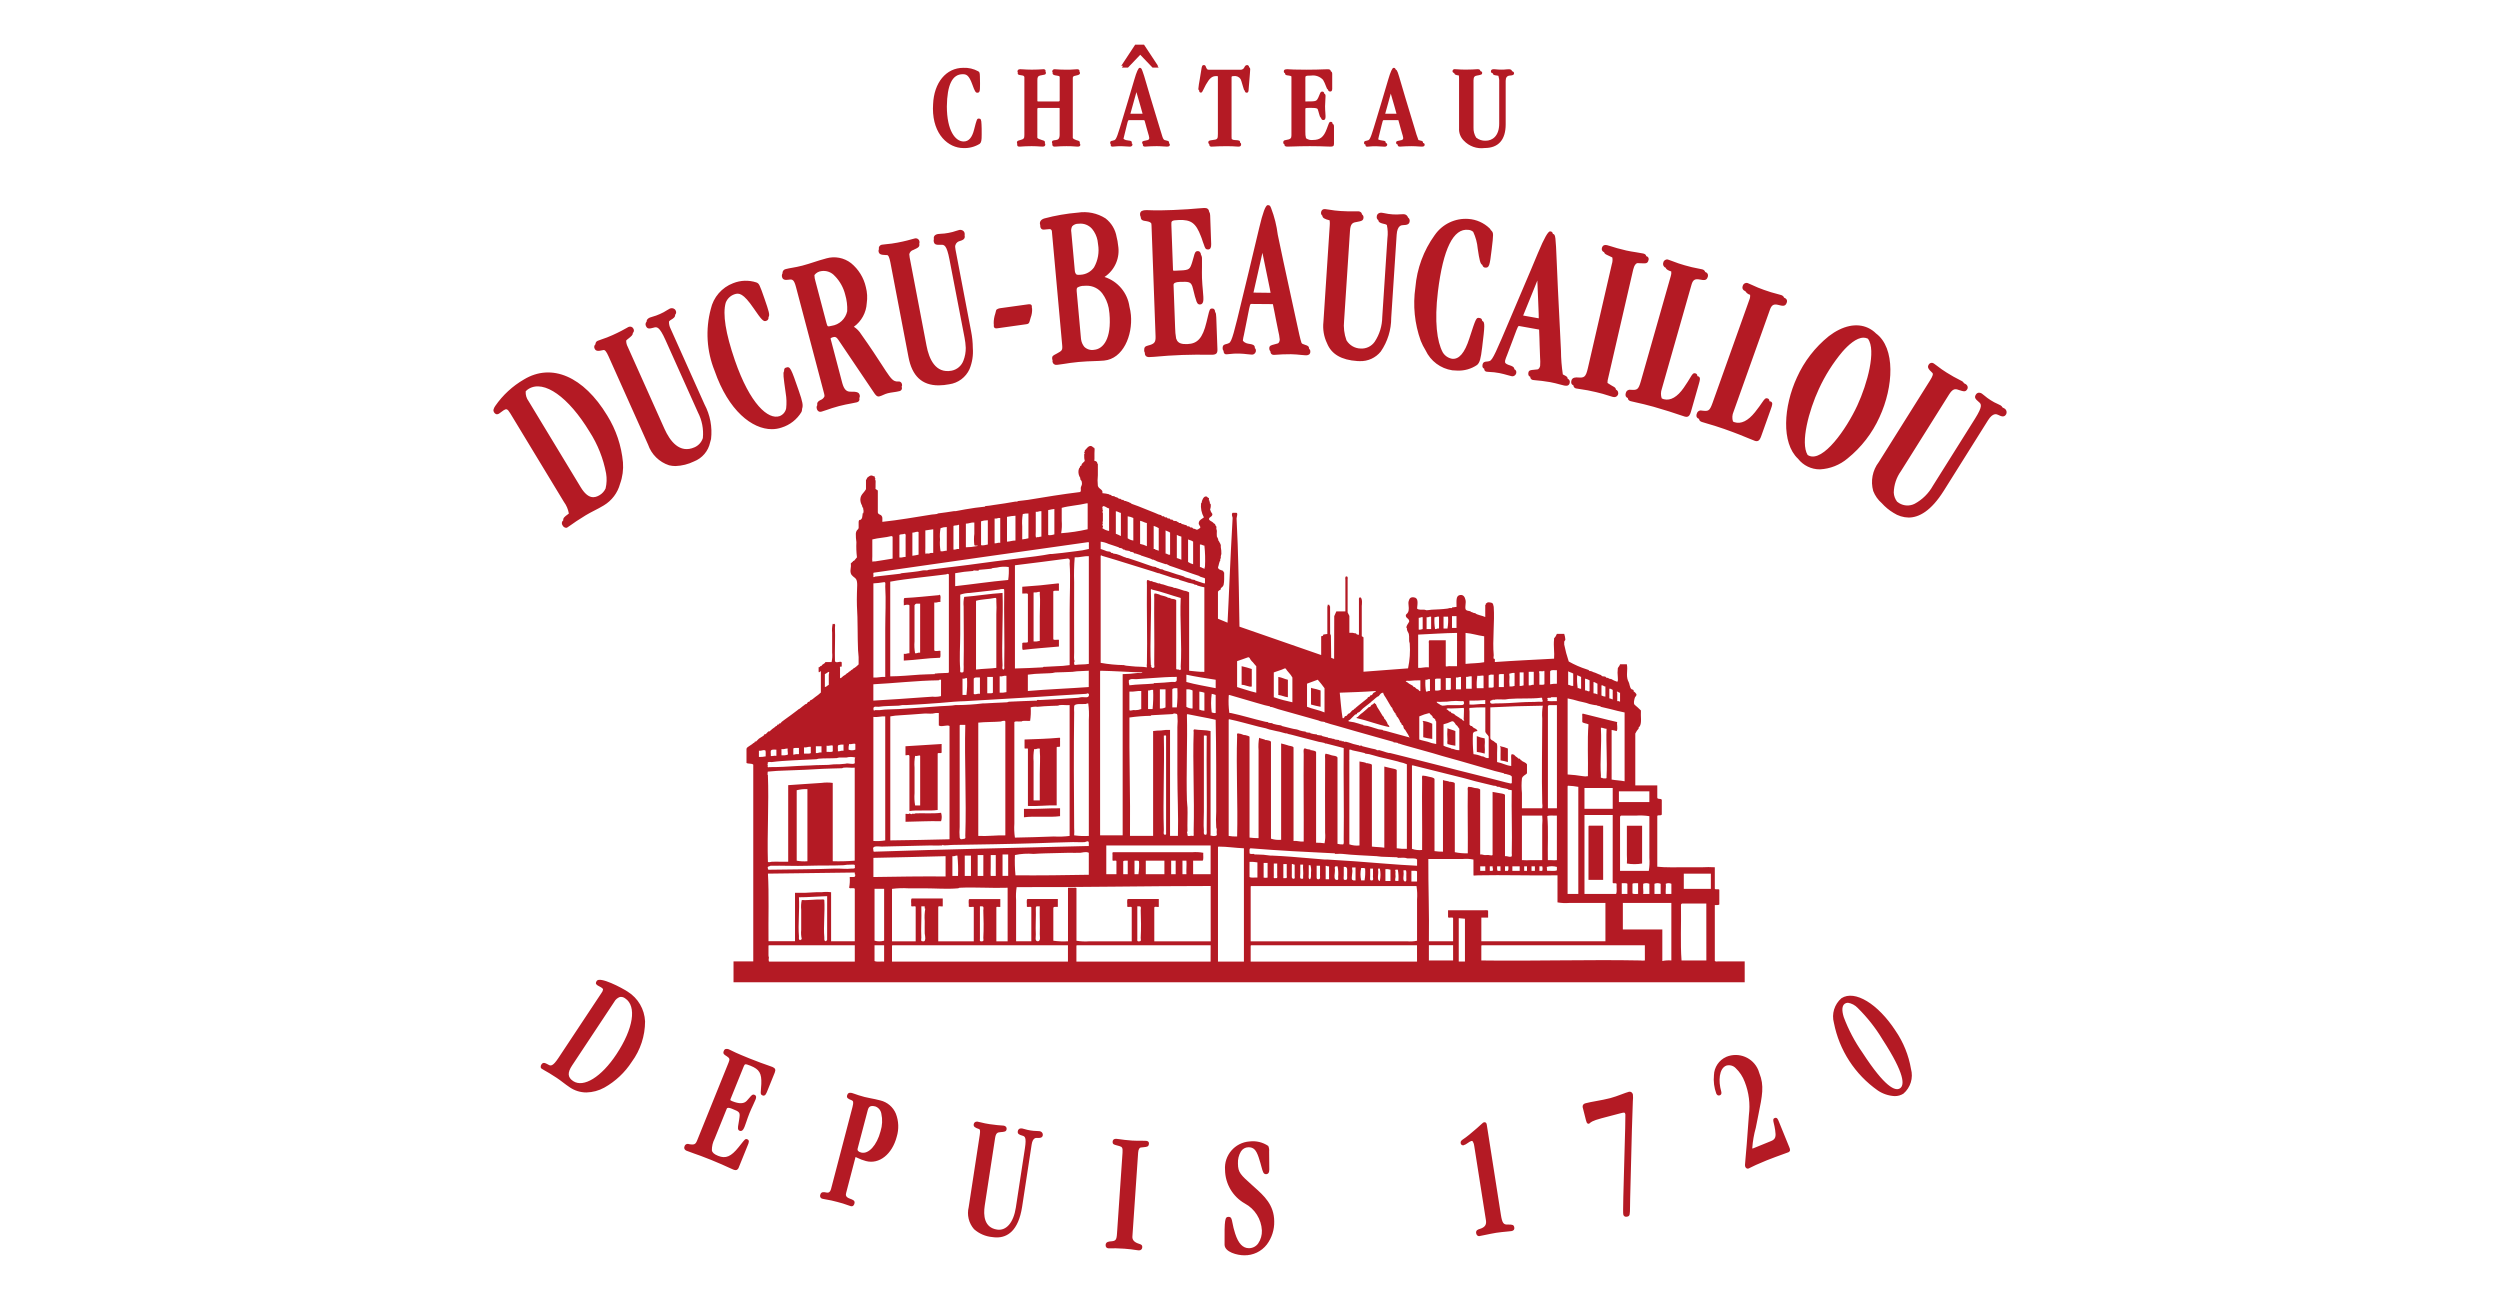 <?xml version="1.0" encoding="UTF-8"?>
<svg xmlns="http://www.w3.org/2000/svg" id="Calque_1" version="1.1" viewBox="0 0 200 104">
  <path d="M99.967,91.316c.526-.065,1.057.063,1.495.361.061.138.085.289.069.438h0l.012,1.453c0,.242-.086.364-.263.366h0c-.205,0-.257-.191-.358-.571-.051-.19-.12-.45-.229-.777-.208-.617-.416-.807-.819-.807-.248.003-.477.135-.605.347-.169.288-.25.62-.233.954.006.72.203.897,1.155,1.749h0l.154.138c.778.696,1.583,1.415,1.593,2.74.017.666-.19,1.318-.588,1.851-.432.559-1.103.88-1.809.866h-.013c-.533,0-1.558-.254-1.562-.853-.017-2.056.034-2.22.323-2.223h0c.216,0,.248.169.301.446.054.301.128.597.222.888.259.8.61,1.173,1.107,1.173h.008c.292-.003.565-.146.732-.386.206-.304.308-.667.293-1.034-.046-.905-.562-1.721-1.359-2.152-.971-.55-1.576-1.575-1.589-2.692-.089-1.168.786-2.187,1.954-2.276.003-0.0.007-.001.01-.001ZM89.313,91.106c.093.006.182.019.295.036.197.029.466.069.968.104.197.013.43.013.637.013h.131c.126,0,.235,0,.319.008.062-.001.122.014.176.045.057.044.086.115.074.186-.016.237-.146.25-.404.276-.069.007-.153.015-.254.028-.089.011-.186.142-.204.412h0l-.459,6.708q-.025.365.408.537c.058.023.105.04.144.052.134.045.249.081.236.279-.002.134-.112.24-.246.238-.01-0-.021-.001-.031-.002h-.039c-.066-.005-.144-.016-.242-.032-.188-.029-.446-.069-.866-.098-.609-.041-.884-.036-1.065-.031h-.215c-.065-.001-.127-.028-.172-.075-.046-.06-.065-.136-.053-.21.016-.242.289-.261.391-.269.404-.031.484-.081.518-.634h0l.442-6.464c.027-.404-.036-.458-.242-.524-.097-.03-.176-.051-.242-.067-.193-.05-.323-.081-.307-.291.002-.073.039-.236.299-.224l.002-.001ZM78.118,89.726h.057c.081.012.161.032.258.057.241.063.486.113.733.149.484.074.813.095.988.107.07.005.116.008.139.012.073.008.141.042.189.098.041.051.058.118.047.182-.031.204-.161.215-.5.242-.242.012-.362.086-.423.479h0l-.827,5.393c-.121.79-.048,1.764.984,1.922.744.115,1.32-.565,1.504-1.762h0l.726-4.744c.139-.904-.013-.95-.204-1.008-.283-.081-.397-.15-.366-.354.015-.099.081-.261.357-.219.055.011.109.025.161.042.165.051.333.089.504.115.171.028.343.043.517.044.067-.001.134.003.2.013.159.013.278.152.265.311-0.0 0-0.0.001-0.0.001-.035.232-.226.242-.471.228-.081-.005-.341-.015-.424.528h0l-.761,4.972c-.303,1.974-1.211,2.461-2.029,2.461-.116-0-.232-.01-.346-.027-.547-.047-1.064-.269-1.474-.634-.422-.483-.581-1.142-.426-1.765h0l.884-5.776c.057-.374.007-.445-.049-.464-.331-.113-.465-.192-.434-.392.02-.132.143-.223.275-.203 0.0 0.0 0.0 0.0.001 0l-.053-.004ZM118.738,89.782c.042-.008.086.001.122.025.048.041.077.099.081.161h0l1.132,7.227c.106.671.221.778.534.77h.099c.28,0,.404.02.435.228.018.072.001.148-.044.207-.051.051-.118.082-.19.089-.048.007-.168.019-.323.034-.269.026-.637.061-.888.101s-.565.106-.835.161c-.212.045-.404.086-.518.104h-.028c-.041-0-.081-.013-.114-.038-.061-.049-.1-.119-.109-.197-.038-.242.156-.3.312-.347.381-.119.527-.323.474-.667h0l-.935-5.945c-.011-.132-.051-.26-.117-.375-.025-.039-.073-.056-.118-.043-.101.04-.196.094-.282.161-.105.084-.226.148-.355.188-.049.007-.098-.005-.137-.035-.044-.033-.073-.081-.081-.135-.027-.161.068-.229.242-.347.104-.072.247-.169.447-.335.533-.438.8-.684.943-.817s.179-.165.252-.176l.002-.001ZM130.322,87.342c.058-.015.12-.006.172.024.071.046.122.118.14.2.016.18.014.361-.006.54-.027.741-.101,2.708-.215,7.789-.006.263-.009.473-.01.641-.008.639-.009.738-.208.791-.035.01-.072.015-.108.015-.113.003-.21-.08-.225-.192-.036-.135.014-1.974.094-4.762.044-1.538.089-3.128.075-3.238-.042-.157-.047-.178-.399-.086h0l-1.501.395c-.75.198-.883.332-.933.382-.023.026-.052.045-.086.055-.035.01-.072.005-.102-.014-.064-.037-.095-.119-.132-.258s-.075-.296-.114-.453c-.041-.169-.081-.343-.132-.521-.032-.086-.027-.182.013-.265.049-.067.122-.112.204-.126.242-.064.542-.119.86-.177.372-.068.757-.138,1.119-.233.279-.073.6-.192.882-.297.231-.087.45-.169.61-.211l.002-.001ZM67.768,87.631c.047-.18.174-.242.381-.194.061.016.133.042.226.075.173.062.41.147.79.246.151.04.323.072.498.107.226.044.484.094.766.169.558.135,1.019.528,1.24,1.058.229.59.253,1.24.07,1.846-.368,1.404-1.401,2.224-2.457,1.948-.243-.064-.48-.152-.705-.265l-.071-.034h0l-.061-.027c-.008.024-.019.061-.033.115h0l-.717,2.744c-.046.175-.059.343.284.469.263.095.437.161.377.39-.013.07-.049.134-.102.182-.035.028-.079.043-.124.042-.024-0-.048-.003-.072-.01-.056-.015-.11-.035-.182-.061-.293-.109-.592-.202-.895-.277-.307-.085-.618-.153-.933-.203-.08-.011-.159-.026-.236-.046-.13-.016-.223-.134-.207-.264.003-.022.008-.043.017-.063.069-.261.291-.216.506-.173.114.023.275.017.358-.301h0l1.713-6.545c.102-.393.058-.49-.066-.538-.29-.113-.419-.185-.366-.387l.002-.001ZM58.026,83.926c.118-.029.243-.01.348.052.02.008.047.022.089.043.145.074.484.247,1.49.652.704.284,1.162.442,1.466.548.157.054.277.096.374.135.228.093.281.22.186.454h0l-.646,1.596c-.105.258-.233.27-.323.232-.172-.069-.161-.168-.14-.404.01-.115.026-.28.035-.521.032-.853-.153-1.165-.864-1.453-.213-.086-.369-.138-.435-.11-.036.015-.067.065-.115.182h0l-1.031,2.551c-.013.031-.042.102-.032.123s.034.041.161.093q.812.328,1.148-.029c.104-.111.18-.203.242-.275.136-.161.226-.272.378-.211.207.081.118.303.081.396-.048.121-.119.272-.197.438-.091.195-.195.416-.279.626-.11.272-.186.496-.252.693-.048.145-.09.27-.135.378-.076.188-.14.306-.242.348-.052.022-.11.022-.161,0-.182-.073-.146-.27-.093-.565.017-.094.036-.203.053-.327.086-.593.088-.605-.579-.874q-.357-.144-.413,0h0l-.968,2.4c-.151.287-.227.607-.222.931.036.184.182.312.504.442.604.242,1.032.061,1.638-.7.094-.116.169-.211.23-.289.266-.336.314-.396.458-.338.076.023.128.093.128.173-.01.098-.037.193-.081.282h0l-.721,1.784c-.025.09-.085.166-.166.211-.029.012-.059.017-.09.017-.068-.004-.135-.02-.197-.048-.094-.038-.21-.091-.363-.161-.288-.133-.726-.334-1.397-.606s-1.066-.408-1.372-.515c-.201-.07-.366-.128-.559-.206-.085-.025-.159-.081-.205-.157-.029-.063-.029-.136,0-.199.029-.141.168-.232.309-.203.016.003.032.008.047.015.441.081.533.012.662-.307h0l2.512-6.221c.111-.273.09-.344-.15-.504h0l-.069-.044c-.126-.081-.256-.161-.17-.37.018-.07.065-.128.13-.16ZM138.102,84.548c1.001-.415,2.149.061,2.563,1.062.033.08.061.161.083.245.404.987.233,1.813-.073,3.309h0l-.212,1.061c-.149.531-.244,1.075-.282,1.625.004.013.011.024.02.033.011 0.0.021-.002.031-.007h0l1.458-.593c.369-.15.396-.38.323-.872-.032-.226-.074-.404-.105-.529-.055-.227-.09-.376.056-.436.196-.081.261.081.329.242h0l.848,2.085c.036.073.058.152.062.233-.007.084-.066.156-.147.18-.039.016-.171.064-.353.129-.395.143-.994.36-1.376.516-.76.309-1.093.475-1.271.565-.073.036-.122.061-.161.081-.024.01-.049.015-.075.015-.09-.004-.169-.064-.197-.15-.036-.087-.031-.138.014-.627.047-.521.135-1.491.273-3.5.116-.902.002-1.818-.332-2.663-.154-.419-.403-.797-.726-1.104-.195-.202-.487-.278-.755-.197-.578.236-.638,1.232-.404,2.05.018.063.07.252-.108.323-.052.022-.11.022-.161,0-.057-.03-.101-.081-.123-.142-.172-.47-.236-.973-.186-1.47.019-.636.403-1.205.985-1.462h.003ZM70.041,88.519c-.425-.112-.55.027-.623.303h0l-.807,3.067c-.039.149.056.255.282.314.588.153,1.255-.576,1.55-1.7.146-.459.167-.948.063-1.417-.044-.257-.221-.472-.464-.567ZM147.319,79.856c1.057-.684,2.918.441,4.331,2.617.624.913,1.043,1.95,1.229,3.04.199.721-.037,1.492-.605,1.979-.21.133-.454.201-.703.197-.483-.025-.951-.182-1.352-.453-1.822-1.281-3.078-3.216-3.505-5.402-.199-.721.037-1.493.605-1.979ZM47.74,78.472c.247-.37,1.985.537,2.48.864.825.517,1.343,1.406,1.386,2.378-.002,1.161-.374,2.292-1.061,3.228-.554.858-1.309,1.567-2.199,2.067-.44.243-.933.376-1.436.387-.471 0-.93-.14-1.32-.404-.203-.135-.387-.274-.565-.409s-.323-.246-.49-.355c-.484-.319-.771-.484-.962-.588-.102-.057-.178-.101-.242-.144-.039-.026-.066-.066-.074-.112-.011-.079.008-.158.055-.223.135-.204.29-.133.55.01.192.117.361.146.807-.526h0l3.451-5.21c.068-.08.111-.178.124-.282,0-.035-.023-.077-.14-.155-.054-.035-.11-.066-.168-.094-.044-.021-.086-.044-.128-.069-.182-.12-.159-.228-.068-.362ZM147.822,80.224c-.08-.001-.159.022-.226.065-.236.153-.269.517-.096,1.081.376,1.002.876,1.953,1.49,2.83,1.818,2.801,2.637,3.107,3.006,2.868s.424-1.111-1.395-3.912c-.551-.918-1.215-1.762-1.977-2.513-.211-.228-.494-.378-.801-.425v.004ZM49.65,79.75l-.065.01c-.193.072-.353.212-.45.395h0l-3.369,5.085c-.384.579-.357.953.09,1.249.833.55,2.26-.333,3.46-2.151,1.357-2.05,1.639-3.844.701-4.465-.121-.098-.278-.14-.432-.114l.065-.009ZM86.79,36.028c.149-.122.37-.569.677-.225.156-.019.086.283.09.451s0,.365,0,.496c-.071.177.117.094.136.18.124-.019.042.168.136.18h0v.901c-.031.285-.031.572,0,.856.081.281.435.278.361.586.183.014.364.045.542.09.007,0,.014.037.045.045s.065-.01.09,0,.068.081.09.09.193.005.226.045.035.031.09.045c0,0,.132.041.136.045.036.042.083.073.136.09.016.006.081-.012.09,0,.036.042.083.073.136.09.016.006.081-.012.09,0,.036.041.083.073.136.09.016.006.081-.012.09,0,.03.037.035.031.09.045,0,0,.132.041.136.045.031.037.035.031.09.045s.081.067.136.09c.145.059.328.114.496.18.416.161.894.359,1.353.541.103.051.208.096.316.136.061.01.122.025.181.045.023.009.073.085.09.09.04.012.096-.015.136,0,.023.009.073.085.09.09.04.012.097-.015.136,0,.023.01.073.086.09.09.04.012.096-.015.136,0,.023.009.073.086.09.09.04.012.096-.015.136,0,.023.009.073.086.09.09.107.032.142,0,.27.045.016.006,0,.043.045.045.015-.002.03-.002.045,0,.023.01.074.086.09.09.04.012.098-.017.136,0s.065.076.09.09.081-.014.09,0c.039.048.156.05.27.09.023.008.073.085.09.09.04.012.096-.015.136,0,.023.009.073.086.09.09.04.012.097-.015.136,0,.023.009.073.086.09.09.086.026.12.005.181.045.065.054.16.054.225,0,.042-.035.087-.065.136-.09.119-.122-.156-.233-.09-.451.049-.222.261-.28.404-.404-.192-.344-.271-.739-.226-1.13,0-.004.044-.01.045-.045.009-.161.147-.488.316-.496.132-.006.112.024.181.09.01.01.086.036.09.045.015.032-.026.161,0,.181.006.004.043-.006.045,0s-.013.081,0,.09c.052.043,0,.136.045.181h.045c.026.152.01.308-.045.451.032.132.094.256.181.361.015.242-.242.207-.27.404.028.145.199.169.316.27.038.033.042.06.09.09.031.012.062.027.09.045.014.015-.015.081,0,.09.043.035.066.033.09.09.007.016-.013.081,0,.09.059.048-.009.019,0,.09.02.059.036.119.045.18-.011.15-.011.301,0,.451.024.063.054.123.09.18.028.065.014.115.045.18.01.022.042-.005.045.045,0,.065.086.098.09.18,0,.029.036.056.045.09.015.056-.014.123,0,.18.035.178.051.359.045.541-.018.059-.033.119-.045.18.003.06.003.12,0,.18,0,.006-.044.008-.045.045.005.045.005.091,0,.136-.081.069-.113.37-.181.541.034.191.25.201.404.271.039.036.027.123.09.135-.006.186.009.371,0,.541-0.0.152-.015.303-.045.451-.05.152-.138.174-.225.27-.014.015.015.081,0,.09-.063.052-.161.073-.226.18h0v2.165l.767.316s.151-3.043.181-3.923c0-.032.081-1.687.09-1.893.009-.161.136-2.515.136-2.571s-.13-.289,0-.404h.27c.187-.026.053.334.045.451.028.5.081,1.763.09,2.074.017.404.081,2.72.09,3.47.015,1.107.052,3.115.052,3.115h0l6.537,2.27v-1.503l.133-.033.043-.104.316-.045v-2.21c.009-.006.018-.01.028-.014h0l-.006-.117.139.008.019.1.039.033.006,2.179.06.152.024,1.776.233.09.01-3.424.169-.378h.722v-2.524s-.041-.226.045-.27c.195-.054.136.225.136.225h0v2.647l.139.283v1.353h.27c.088.027.179.042.27.045.01.102.135.087.213.12.006-.043.013-.075.013-.075h0v-2.313c0-.054-.006-.251,0-.346s-.044-.242.09-.27c.229.033.136.676.136.676h0v2.429c.043.036.089.068.138.095h0v2.751c1.191-.086,2.372-.184,3.564-.27.138-.652.184-1.32.136-1.985-.009-.091-.04-.119-.045-.18-.022-.287.036-.523-.09-.722-.044-.069-.075-.146-.09-.226-.006-.028.007-.062,0-.09s-.044-.06-.045-.045c0-.204.178-.364.226-.496.007-.248-.237-.242-.271-.451-.019-.123.081-.148.136-.225.05-.066.081-.144.09-.226.047-.22-.056-.529,0-.722s.119-.345.404-.316c.392.04.317.436.271.901.148.133.323.067.587.09.086.008.124.044.18.045.132,0,.266-.037.404-.045.417-.023.835-.029,1.263-.09.044-.006.104-.034.181-.045.032-.005.161.021.181,0v-.045c.119-.021.24-.036.361-.045,0-.488-.063-.888.27-.947.274-.048.395.146.451.404.05.232-.055.506,0,.722.07.161.258.123.404.18.019.007,0,.043.045.045.078.022.154.053.226.09.016.006.081-.012.09,0,.122.149.584.202.812.316.012-.226-.015-.537,0-.812,0-.071-.022-.172.045-.18-.04-.144.117-.094.136-.18.177-.014.442.015.451.18,0,.041.04.104.045.18.086,1.186-.109,2.646,0,3.874,0,.024-.035.242,0,.27s.074-.02.09.045-.014.153,0,.225c1.558-.111,3.157-.182,4.738-.27.046-.475-.06-1.03,0-1.533,0-.014-.01-.081,0-.09.1-.103.176-.226.225-.361h.587c.048.146.079.298.09.451,0,.073-.081.113-.09.18-.007.075-.007.151,0,.226.091.458.212.91.362,1.353.458.261.942.472,1.444.631.046.012.091.027.136.045.026.014.069.081.09.09s.064-.006.09,0c0,0,.132.041.136.045.03.036.035.031.09.045.04.01.081.031.136.045.042.01.211.093.316.136.046.012.091.027.136.045.024.013.071.081.09.09.081.031.196.015.27.045.027.01.068.081.09.09s.064-.006.09,0c.046.011.099.06.181.09.016.006.081-.012.09,0,.156.095.323.17.496.225.086-.081.043-.234.045-.361-.028-.24-.028-.482,0-.722.016-.063.152-.192.181-.316h.542c.095.459-.081.863.09,1.307.012.031.028.062.045.09.081.126.09.461.226.586.043.04.121.028.18.09.014.015-.015.081,0,.09.091.057.168.134.225.226.025.174-.115.186-.136.316-.048.178-.115.437,0,.541s.355.295.496.451c-.032.499.081.961-.09,1.262-.017.029-.076.065-.09.09s.014.081,0,.09c-.11.12-.201.256-.27.404h0v4.148h1.759v.947c-.026.221.345.047.361.226h0v1.082c.044.224-.285.076-.361.181h0v4.068c.621.071,1.5.045,2.346.045h1.218c.346-.02.692-.02,1.038,0h0v1.713c.039.111.314-.013.361.09h0v1.173c-.065.069-.231.04-.361.045h0v4.464c.067.09.178.043.27.045.614.016,1.438-.011,2.121,0h0v1.668H58.682v-1.67h1.579v-15.738c-.105-.12-.404-.048-.542-.135h0v-1.13c.019-.112.147-.168.226-.226s.185-.116.27-.18c.025-.019-.007-.043.045-.045.032-.012.062-.027.09-.045.015-.011.031-.081.045-.09s.071.014.09,0c.081-.061.14-.161.225-.226.128-.097.268-.155.404-.27.014-.011.033-.081.045-.09s.071.014.09,0c.085-.062.14-.161.225-.226.016-.012.081.015.09,0,.138-.135.289-.256.451-.361.026-.019-.007-.042.045-.045.032-.012.062-.027.09-.045.016-.011.031-.081.045-.09s.071.015.09,0,.031-.081.045-.09.073.014.09,0c.061-.05.09-.123.181-.181.069-.044.102-.081.181-.135.349-.261.703-.496,1.038-.767.029-.048.088-.059.136-.09.071-.046.135-.107.225-.18.057-.049.117-.095.181-.136.021-.014.033-.038.045-.045.031-.019.1-.019.136-.045s.052-.106.09-.135.095-.015.136-.045c.015-.011.031-.081.045-.09.065-.021.125-.051.181-.09.076-.058.147-.122.225-.18.161-.107.312-.227.451-.361h0v-1.62c.031-.249-.19.18-.181-.09h0v-.316c.139.034.086-.123.225-.09.052-.161.256-.161.316-.316h.496c.056-.252.071-.51.045-.767v-1.578c-.025-.241-.01-.485.045-.722.04.028.081.055.09,0,.161,0,.086.228.09.316.032.792-.024,1.813,0,2.663.063.246.517-.073.542.136h0v.27c.018.108-.206-.025-.136.135h0v.812c.02.065.04-.005.09,0,.105-.108.227-.2.361-.27.031-.023.061-.069.09-.09s.061-.023.09-.045.061-.069.09-.09.061-.023.09-.045.061-.069.09-.09.061-.023.09-.045.061-.069.09-.09h0l.09-.045c.114-.08.22-.17.316-.27,0-.203.006-.395,0-.586s-.036-.353-.045-.541c-.049-1.078-.013-2.394-.09-3.562-.02-.309,0-.671,0-.992,0-.419.087-.959-.09-1.172-.108-.13-.343-.222-.404-.451-.075-.273.055-.449,0-.767.051-.048.081-.081.136-.135.025-.024.043.006.045-.045s.061-.016.09-.045c.081-.081.14-.186.225-.27-.05-.404-.065-.811-.045-1.218-.034-.224-.049-.45-.045-.676.002-.097.033-.191.09-.27.021-.032.069-.061.09-.09.021-.027.037-.057.045-.09h0v-.496c.002-.048.018-.095.045-.135.029-.03.106-.015.136-.045.112-.114.102-.175.136-.404,0-.014-.01-.081,0-.09s.044,0,.045,0c.042-.117.042-.244,0-.361-.006-.016.012-.081,0-.09s-.043.006-.045,0,.013-.081,0-.09-.043.006-.045,0,.013-.081,0-.09c-.09-.15-.137-.322-.136-.496.022-.392.269-.484.451-.812h0v-.767c.086.016.054-.105.09-.136.059-.048.3-.307.496-.135.149-.029.111.095.136.18,0-.006.077.02.045.045,0,0-.076.065-.045.09h.045c.019.154-.015.386,0,.586-.063.228.207.123.181.316h0v1.668c.01.201.262.161.316.316.081.086.033.298.045.45,1.339-.145,2.651-.376,3.97-.586.132-.021.232-.007.404-.045.037-.008.045-.039.09-.045.412-.061.849-.102,1.263-.18.044-.008.093.01.136,0,.411-.089,1.088-.195,1.579-.27.266-.041.47-.046.767-.09,0,0,.01-.044.045-.045.213-.011.453-.056.677-.09.579-.086,1.144-.161,1.714-.27.044-.008.093.01.136,0s.045-.039.09-.045c.27-.04.491-.044.767-.09,1.291-.215,2.794-.462,4.197-.631.09-.118.02-.229.045-.361.02-.105.098-.197.09-.316,0-.017-.015-.201-.045-.225-.041-.036-.072-.083-.09-.135-.006-.016.012-.081,0-.09-.125-.185-.173-.411-.136-.631.01-.04.031-.081.045-.136s.031-.019.045-.045c.012-.046.027-.091.045-.135.016-.021.081-.025.09-.045.03-.045.01-.098.045-.136.049-.053.144-.14.225-.226-.039-.147-.054-.299-.045-.451-.003-.03-.003-.06,0-.09.005-.018.045-.058.045-.045,0-.036-.053-.045-.045-.09.013-.031.028-.061.045-.09.01-.021-.009-.083.003-.094ZM70.729,75.619h-.767v1.262c.176.094.519.023.767.045h0v-1.307ZM97.483,67.728c-.052.007-.049.071-.045.135h0v9.063h2.075v-9.063c-.696-.027-1.312-.133-2.03-.136v.001ZM68.383,75.619h-6.86c-.052.007-.048.071-.045.136.005.229-.006.484,0,.676.007.077.022.152.045.226,0,.023-.044.059-.045.044,0,.056.037.066.045.136,0,0-.054,0-.045.045,0,.007.073,0,.045.045h6.86v-1.308ZM96.851,75.619h-10.693c-.052.007-.049.071-.045.136h0v1.172h10.734l.004-1.307ZM85.436,75.619h-14.031c-.052.007-.049.071-.045.136h0v1.172h14.076v-1.307ZM113.361,75.619h-13.263c-.052.007-.048.071-.044.136h0v1.172h13.309l-.002-1.307ZM116.7,73.454v3.47h.496v-3.425c-.168-.019-.25-.026-.496-.045ZM133.708,72.237h-3.88v2.119h3.158v2.525c.237-.05.48-.066.722-.045h0v-4.599ZM131.588,75.619h-13.037c-.052.007-.049.071-.045.136h0v1.082c4.197.06,8.586-.081,12.723,0,.12.019.241.019.361,0h0l-.002-1.218ZM136.505,72.282h-1.937c-.06.016-.098.074-.09.136.028,1.459-.058,3.034.045,4.419h1.985l-.003-4.554ZM116.248,75.618h-1.937v1.218h1.937v-1.218ZM91.166,72.508h-.181v2.615c-.035.155.025.216.181.181.161,0,.086-.194.09-.27.043-.709.026-1.571,0-2.21,0-.081.073-.307-.09-.316ZM78.575,72.508h-.181v2.615c-.035.155.025.216.181.181.161,0,.086-.194.09-.27.042-.709.026-1.571,0-2.21,0-.081.074-.307-.09-.316ZM73.936,72.495l-.048.012h-.181v.135c.031.756-.042,1.688,0,2.39,0,.06-.069.28.09.27.174.036.201-.044.215-.141l.011-.081c-.005-.135-.02-.27-.045-.404-.008-.299,0-.646,0-.992-.027-.331-.012-.665.045-.992-.119.014.042-.253-.136-.18l.048-.018ZM96.853,70.88c-5.202,0-10.298.109-15.52.09-.056.343-.071.691-.045,1.037h0v3.292h1.218v-2.702c-.02-.13-.341.04-.361-.09.029-.182-.059-.479.045-.586h2.437v.631c-.152.014-.391-.061-.361.136h0v2.57c.388.053.781.069,1.173.045h0v-4.284h.362c.094.027.296-.056.316.045h0v4.197c.343.056.691.071,1.038.045h3.383v-2.709c-.02-.13-.341.04-.361-.09.029-.182-.059-.479.045-.586h2.482v.631c-.113.037-.388-.088-.361.09h0v2.663h4.512l-.001-4.426ZM70.73,71.106h-.767v4.148c.25.073.516.073.767,0h0v-4.148ZM113.321,70.885h-13.223c-.052.007-.048.071-.044.135h0v4.284h12.497c.272.025.546.01.813-.045h0v-3.293c.027-.361.013-.723-.042-1.081ZM68.383,69.801c-2.318.028-4.626.066-6.948.09.093,1.561.024,3.632.045,5.407h2.121v-3.874c.557.013,1.114-.002,1.669-.045.161-.01.295.005.451,0,.254-.034.512-.034.767,0h0v3.923h1.895v-4.197c-.063-.118-.383.022-.451-.09.053-.282.068-.571.045-.857h.316c.085.01.108-.042.121-.104l.015-.076c-.067-.006-.042-.106-.045-.178ZM117.875,68.764c-.282-.056-.571-.071-.857-.045h-2.752c-.01,2.219.081,4.34.045,6.583h1.937v-1.848c-.035-.131-.372.041-.404-.09h0v-.542c.914.01,2.003-.014,2.843,0,.136,0,.337-.037.362.045h0v.541h-.542v1.894h9.927v-3.067h-2.887c-.316.026-.635.011-.948-.045h0v-2.163c-2.074.032-4.344-.044-6.361,0-.161,0-.359.035-.361,0h0l-.002-1.263ZM77.536,71.001l-.762.019c-.056,0-.065.039-.136.045-.884.081-1.776,0-2.663,0h-1.307c-.437-.027-.875-.012-1.308.045h0v4.197h1.895v-2.754c-.02-.131-.341.04-.361-.09.029-.182-.059-.479.045-.586h2.481v.632c-.113.037-.388-.088-.361.09h0v2.706h2.843v-2.751c-.123-.028-.358.057-.404-.045.029-.182-.059-.479.045-.586h2.481v.631c-.102.032-.352-.081-.316.09h0v2.663h.902v-4.287c-1.277.045-2.57-.06-3.835,0l.759-.019ZM66.171,71.692c-.762.02-1.473.091-2.256.09.061.973-.081,2.187,0,3.111.01.107-.059.329.136.316,0-.06.081-.041.09-.09-.055-.236-.071-.48-.045-.722v-1.623c-.026-.256-.01-.515.045-.767.454.021.856-.038,1.218-.044h.316c.062,0,.228-.04.27.044.06.929-.081,2.098,0,2.976.011.128-.047.295.136.316,0-.071.115-.036.09-.136h0l.001-3.472ZM83.18,72.508h-.27c0,.057-.058.062-.045.135.027.633-.036,1.496,0,2.119.01.189-.109.555.18.541.233-.035.129-.42.136-.586.027-.74-.02-1.543,0-2.21v.001ZM131.048,70.659c-.153.012-.366-.035-.451.045h0v.767c.086.081.299.033.451.045h0v-.857ZM125.453,62.857c-.052.007-.049.071-.045.136h0v8.523h.857v-8.568c-.268-.05-.539-.08-.812-.09ZM131.95,70.703c-.158-.07-.338-.07-.496,0h0v.09c-.025.273.041.565,0,.722h.496v-.812ZM130.191,70.703c-.086-.081-.298-.033-.451-.045h0v.857h.451v-.812ZM133.71,70.703c-.142-.069-.309-.069-.451,0,.038.206-.023.496,0,.812h.451v-.812ZM129.018,65.202h-2.26v6.313h2.526c.094-.176.023-.519.045-.767.024-.19-.353.022-.316-.18h0l.004-5.366ZM132.853,70.703c-.158-.07-.338-.07-.496,0h0v.812h.496v-.812ZM136.869,69.892h-2.165v1.218h2.165v-1.218ZM112.461,69.621h-.18v.134c.056.242-.132.734.136.766.149-.015.071-.26.09-.404-.015-.165.038-.4-.045-.496l-.001-.001ZM113.363,69.711c-.086-.081-.298-.032-.451-.045h0v.856h.451v-.811ZM110.385,69.486h-.136v.135c.06.269-.138.831.136.856.074-.327.074-.665,0-.992v.001ZM110.95,69.526l-.117.004v.952h.404v-.906c-.13-.043-.267-.058-.404-.045l.117-.005ZM111.826,69.575h-.18c-.006.053-.081.102,0,.135-.017.134-.017.27,0,.404,0,.13-.077.302,0,.361h.225c.023-.301.008-.604-.045-.901v.002ZM109.84,69.486h-.225v.135c.007.117-.01.289,0,.451.008.141-.075.412.136.361.183.018.05-.281.09-.404h0l-.001-.543ZM108.442,69.395h-.27v.135c.069.207-.094.715,0,.857-.01-.015.117.052.09.045.056.015.123-.011.181,0h0v-1.037ZM109.209,69.486c-.058-.062-.196-.044-.316-.045-.074.327-.074.665,0,.992h.27c.055-.312.071-.63.048-.946l-.003-.001ZM107.591,69.352h-.09v.136c.005.132-.006.323,0,.496.006.157-.065.431.09.404.283.058.15-.301.181-.496-.013-.228.07-.551-.181-.542v.002ZM107.004,69.307h-.18c0,.057-.058.062-.045.136.088.295-.211,1.014.225.947.086-.019.044-.169.046-.226.028-.286.013-.575-.046-.856ZM128.252,66.059v4.329h-1.173v-4.197c-.004-.064-.007-.128.045-.136h1.127v.003ZM105.603,69.261h-.271v.135c.01.142-.015.358,0,.541s-.073.45.181.404c.161-.032.062-.328.09-.496h0v-.583ZM104.836,69.215h-.136v.136c.006.152-.006.352,0,.542.006.17-.06.396.09.451.127-.101.081-.311.09-.542.026-.196.011-.396-.045-.586v-.002ZM106.054,69.261v1.082h.27v-1.037c-.138.032-.161-.046-.27-.045ZM104.249,69.17h-.226v.135c.006.148-.008.349,0,.541s-.09.501.136.451c.139.037.081-.115.09-.18.037-.323-.029-.673,0-.947ZM103.4,69.117l-.053.008v.136c.01.161-.014.384,0,.586s-.081.488.181.451c.088-.04.043-.151.045-.225.012-.301-.009-.634,0-.901-.109.019-.098-.081-.225-.045l.052-.009ZM102.941,69.125h-.273v.947c.01.081-.045.226.09.18h.136c.089-.04.043-.151.045-.225.012-.301-.009-.634,0-.901h.002ZM102.174,69.08h-.27v.136c.01.249-.014.6,0,.812.005.081-.052.261.09.225h.136c.088-.03.043-.166.045-.225.013-.329-.01-.669,0-.947v-.001ZM101.407,69.035h-.316v1.173c.104.024.212.024.316,0h0v-1.173ZM100.106,68.939l-.143.01v1.211c.135.09.425.026.631.045h0v-1.214c-.208-.037-.42-.051-.631-.042l.143-.01ZM75.647,68.494c-1.932.038-3.834.107-5.775.135h0v1.533c1.909-.031,3.817-.062,5.775-.045h0v-1.623ZM76.595,68.449c-.174-.024-.22.081-.404.045h0v1.579h.451c.022-.542.005-1.084-.049-1.624h.002ZM79.662,68.404h-.404v.948c0,.277-.022.523,0,.722h.404v-1.67ZM78.669,68.404h-.455v1.668h.451l.004-1.668ZM77.676,68.449h-.496v1.623h.496v-1.623ZM80.654,68.358h-.451v1.713h.451v-1.713ZM87.106,68.223c-.235-.122-.539-.006-.677,0-.307.013-.633,0-.948,0-.655,0-1.211.045-1.85.045-.331,0-.638.032-.948.045-.498-.043-1-.013-1.489.09-.023.541-.007,1.084.045,1.623,1.985.015,3.931-.009,5.865-.045h0l.001-1.759ZM93.152,68.854h-1.489v1.082h1.489v-1.082ZM94.911,68.854h-.314v1.082h.316c-.018-.404.029-.797,0-1.082h-.002ZM94.054,68.854h-.361v1.082h.361v-1.082ZM90.219,68.854c-.13.006-.295-.025-.361.045h0v1.037h.361v-1.082ZM91.121,68.899c-.065-.07-.231-.04-.361-.045h0v1.082h.316c.053-.343.068-.69.044-1.036l.001-.001ZM96.851,67.637h-8.348v2.299h.812v-1.036c-.006-.129-.31.039-.316-.09h0v-.316c.027-.094-.056-.296.045-.316h6.316c.301-.026.605-.01.902.045-.019.206.045.496-.045.631h-.767v1.082h1.399l.001-2.3ZM124.551,69.352c-.266-.073-.546-.073-.812,0,.047.175-.023.186.045.316.248-.023.591.05.767-.045h0v-.27ZM123.378,69.307h-.225v.361h.225c.038-.117.038-.243,0-.361ZM122.16,69.307h-.225v.361h.225v-.361ZM118.822,69.307h-.404v.361h.404v-.361ZM131.95,65.294c-.358-.056-.722-.072-1.083-.045h-1.173c-.06.016-.099.074-.09.136h0v4.282h2.301c.056-.343.072-.691.045-1.037h0v-3.336ZM122.792,69.307h-.27v.361h.27l-.001-.361ZM120.039,69.307h-.27c.005.13-.025.295.045.361h.225v-.361ZM119.408,69.307h-.225v.361h.225c.073-.148-.01-.173,0-.361ZM121.574,69.307h-.585v.361h.587l-.002-.361ZM120.671,69.307h-.27v.361h.225c.07-.065.04-.231.045-.361ZM68.383,69.307c.064-.199-.198-.126-.316-.135-.197-.004-.393.011-.587.045-.909.042-1.899.01-2.887.045-1.005.035-2.018-.026-2.978,0-.055.081-.261.009-.181.226-.006.081.045.105.136.09,1.665-.032,3.56-.025,5.189-.09.47-.019.937.055,1.353,0,.094-.015.347.06.27-.182v.001ZM100.053,67.863c-.149.016-.071.26-.09.404.107.092.252.034.361.045-.008,0,.025.04.045.045.045.005.091.005.136,0,.378-0.0.756.03,1.13.09.045.005.091.005.136,0,.527.025.987.051,1.489.09.868.068,1.925.156,2.707.225h.226c.692.051,1.408.086,2.12.136,1.682.118,3.364.283,5.053.361h0v-.496c-.081-.09-.207-.081-.316-.09-.136-.012-.308.008-.451,0-.081-.005-.101-.036-.18-.045-.197-.024-.456.007-.587,0-.027,0-.052-.045-.045-.045-.476-.023-.853-.026-1.263-.045-.142-.006-.261-.036-.404-.045-.888-.055-1.937-.086-2.707-.18-.197-.024-.456.007-.587,0-.027,0-.052-.045-.045-.045-2.257-.105-4.523-.224-6.728-.404ZM131.368,66.059v3.021c-.403.071-.815.071-1.218,0,.014-.225.014-.451,0-.676-.006-.673.005-1.496,0-2.21h0v-.135h1.218ZM67.707,61.403l-.228.011c-.059.007-.062.042-.136.045-.496.023-1.002.017-1.489.045-.983.058-1.956.108-2.933.135-.502.014-.992.037-1.489.09-.059.064,0,.081,0,.135-.022.006-.039.023-.045.045-.006.046.044.053.045.09.089,2.29-.067,4.725,0,6.941.081.081.205.005.316,0,.447-.019.911.014,1.308,0h0v-6.127c.446-.035.943-.065,1.308-.09.484-.034.893-.059,1.353-.09.299-.041.603-.041.902,0h0v6.265c.587.018,1.174.003,1.759-.045h0v-7.44c-.306.027-.596-.036-.902,0l.229-.011ZM64.593,63.128c-.289-.01-.577.02-.857.09h0v5.637c.282.053.571.069.857.045h0v-5.772ZM123.378,65.247h-1.624v3.562c.255.017.511.017.767,0h.857c.006-.86-.008-1.954,0-2.796.025-.255.025-.512,0-.767ZM124.551,65.247c-.248.023-.591-.05-.767.045.102,1.086.017,2.357.044,3.517.33-.01.452.034.722,0h0l.001-3.562ZM113.047,61.234h-.09v6.674c.26.091.538.122.812.09.018-1.83-.023-3.838,0-5.591,0-.136-.036-.337.045-.361.168.014.334.044.496.09.151.038.372.048.451.18h0v5.772c.224.033.451.048.677.045h0v-5.73c.132.07.442.069.496.136.01.011.075-.005.09,0,.137.039.302.009.361.135h0v5.501c.341.07.69.1,1.038.09.019-1.635-.025-3.449,0-5.004,0-.099-.043-.229.045-.316.169.003.337.034.496.09.161.035.348.006.451.136h0v5.187c.206-.025.281.081.496.045s.391.081.496,0h0v-5.051c.26.062.555.087.768.136.081.012.158.043.225.09h0v4.915c.206-.025.281.081.496.045.09-.066.044-.197.045-.27.044-1.689-.033-3.421,0-5.051-.091-.006-.227-.043-.271-.045s-.029-.04-.045-.045c-.167-.056-.609-.098-.676-.18-.008-.01-.081,0-.09,0-.074-.009-.099,0-.136-.045s-.2-.039-.226-.045c-.496-.128-.999-.232-1.488-.361-.323-.086-.662-.19-.993-.27-.665-.161-1.329-.337-1.985-.496s-1.316-.336-1.985-.496l0-.001ZM87.106,67.457c.011-.271-.253-.095-.316-.09-.299.027-.617-.005-.948,0-.955.015-1.928.06-2.888.09-2.208.069-4.57.102-6.722.136-.268,0-.748.081-.812,0-.023-.029-.056.045-.045.045-.323.013-.655,0-.993,0-.637,0-1.312.042-1.937.045-.664,0-1.211.038-1.895.045-.266,0-.826-.12-.676.27-.027.117.018.161.136.135,5.625-.195,11.339-.3,17.009-.451.147.047.065-.14.086-.225h.001ZM108.083,59.972h-.136v7.575c.26.091.538.122.812.09h0v-6.719c.177.037.484.065.542.136.01.012.074-.006.09,0,.116.044.303.036.361.135h0v6.537c.315.046.684.038.993.09h0v-6.492c.25.074.536.123.767.18.082.01.16.042.226.09h0v6.268c.269.039.54.054.812.045h0v-6.764c-.188-.083-.385-.144-.587-.181-.057-.015-.095-.036-.136-.045-.156-.039-.242-.057-.361-.09-.374-.101-.756-.176-1.13-.27-.296-.076-.589-.174-.812-.226-.096-.022-.215-.019-.316-.045-.009,0-.01-.036-.045-.044-.301-.076-.542-.122-.812-.181-.069-.015-.257-.049-.27-.09h.002ZM98.339,57.536c-.052.007-.048.071-.045.136h0v9.201c.223.039.45.055.676.045.066-2.629-.087-5.456,0-8.026,0-.061-.044-.175.045-.226.172.016.34.062.496.136.01.012.074-.006.09,0,.125.047.278.056.362.135h0v8.071c.239.029.48.044.722.045h0v-7.035c-.026-.332-.01-.667.046-.995.141.081.436.107.496.18.009.011.075-.005.09,0,.14.04.29.036.361.135h0v7.756c.262.085.538.116.813.09h0v-7.707c.177.033.327.094.496.135.147.081.408.044.496.181h0v7.485c.317-.031.496.076.813.045.015-2.286-.021-4.762,0-6.989,0-.186-.041-.354.045-.451.081-.031.141.024.225.045s.189.023.271.045v.044c0,.003.075,0,.09,0,.14.04.29.036.361.136h0v7.264c.227-.003.453.012.677.045.056-.282.071-.57.045-.856,0-1.937-.018-3.998,0-5.862,0-.178-.04-.368.045-.451.169.032.335.077.496.136.167.048.378.019.45.18h0v6.899c.147.036.299.052.451.045.081-.071.044-.303.045-.404.036-2.44-.027-4.9,0-7.306-.465-.124-1.004-.255-1.399-.361-.028-.007-.062.007-.09,0s-.04-.044-.045-.045c-.181-.055-.282-.047-.451-.09-.459-.117-.93-.242-1.399-.361-.305-.076-.624-.168-.857-.225-.109-.013-.216-.043-.316-.09-.009-.01-.075.005-.09,0-.147-.041-.421-.116-.496-.135-.132-.033-.127-.017-.226-.045-.201-.056-.383-.081-.587-.135-.086-.022-.177-.065-.271-.09-.187-.05-.394-.089-.587-.135-.768-.191-1.613-.444-2.346-.592ZM70.818,57.311c-.351-.02-.582.081-.948.045h0v9.921c.317.023.635.008.948-.045h0v-9.921ZM75.103,57.041c-.167-.013-.335.003-.496.045-.242.021-.496-.016-.677,0-.604.054-1.304.094-1.895.135-.273.009-.544.039-.812.09h0v9.921c1.627-.02,3.075-.048,4.738-.09h0v-9.064c-.18-.12-.684.114-.857-.045h0v-.992ZM77.223,57.987h-.404c-.052.007-.049.071-.045.136h0v8.026c-.023.285-.023.571,0,.856.058.225.226.105.404.09.089-.05.043-.161.045-.226.101-2.964-.076-5.977,0-8.883v.001ZM84.963,56.399l-.205.01c-.059.007-.062.042-.136.045-.36.017-.731.019-1.083.045-.184.014-.357.032-.542.045-.182-.023-.366-.007-.542.045.024.361.008.724-.045,1.082-.215.018-.605-.044-.676.045-.008.01-.077,0-.09,0-.203.029-.358-.052-.496.045h0v8.118c-.026.377-.011.756.045,1.13,1.027-.021,2.074-.048,3.113-.09.422.024.844.009,1.263-.045h0v-10.467c-.274.025-.535-.033-.812,0l.206-.01ZM94.999,57.131c-.052.007-.049.071-.045.135.05,1.894-.065,4.648,0,6.764.006.208.036.38.045.586.019.423-.019,1.38,0,1.849,0,.067-.05.157-.045.181,0,.006.038.012.045.045s-.015.097,0,.135c.052.128.249,0,.404.045.141.038.086-.138.09-.18.009-.089,0-.198,0-.271.072-2.591-.086-5.327,0-7.846,0-.075-.046-.173.045-.225.411.07.922.04,1.308.135h0v8.252c-.056.138.052.115.136.136.152.037.416,0,.361-.136-.016-.12-.016-.241,0-.361,0-.081-.035-.102-.045-.18-.027-.42-.027-.842,0-1.262,0-2.475.005-4.965-.045-7.35-.731-.168-1.51-.291-2.252-.451h-.002ZM80.428,57.811c.027-.22-.136-.13-.225-.135-.052,0-.069.039-.136.045-.508.046-1.278.028-1.805.09h0v9.063c.772.036,1.412-.062,2.165-.045h0v-9.019ZM87.06,56.277c-.148-.014-.115.04-.225.044-.347.019-.778-.049-.902.136.065.005,0,.031,0,.045-.011.165-.011.331,0,.496-.04,3.056-.024,6.256,0,9.244.013.195.013.391,0,.586.388.053.781.069,1.173.045h0v-9.293c.027-.435.012-.872-.045-1.304ZM94.008,57.084c-.154-.035-.113.039-.225.045-.54.032-1.172.064-1.67.09-.029,0-.05.046-.045.045-.574.009-1.146.055-1.714.136-.028,3.199.081,6.265.045,9.469h1.85v-8.386c.209-.03.42-.045.632-.045.238-.04.48-.055.722-.045h0v8.474h.632c.044-1.609-.045-3.322-.045-4.96h0v-3.739c.029-.315.029-.632,0-.947-.036-.123-.006-.097-.181-.137ZM88.053,53.658c-.052.007-.049.071-.045.135h0v13.033h1.805v-12.896c.392-.007.784-.037,1.173-.09.15-.013.374.046.404-.045-1.122-.032-2.198-.114-3.336-.135v-.002ZM96.446,58.836l-.046.007h-.09v6.088c0,.512-.042,1.03,0,1.488.01.121-.075.404.18.361.081-.071.044-.303.045-.404.036-2.469-.027-4.96,0-7.395.027-.117-.018-.162-.136-.135l.046-.01ZM93.24,58.836l-.043.009h-.09v.135c.058,2.421-.081,5.035,0,7.395.006.161-.07.404.09.404.081.006.106-.045.09-.135h0v-7.622c-.01-.081.045-.226-.09-.18l.043-.006ZM75.286,65.022c.072.22.072.457,0,.676-.989-.027-1.893.033-2.843.045h0v-.631c.081-.021.161.027.27,0,.02-.005.056-.045.045-.045s.17.112.226.045.061,0,.136,0c.035,0,.076-.043.136-.045.582-.023,1.436.038,2.03-.045ZM84.805,64.661v.632c-.872.12-2.012-.027-2.888.09h0v-.676c1.012.034,1.9-.055,2.888-.045ZM75.33,59.521v.681c-.03.103-.282-.015-.316.085h0v4.509c-.677.105-1.582-.018-2.26.09h0v-4.419c-.081-.14-.138-.024-.316-.045h0v-.722c.956-.067,1.929-.116,2.888-.18h.003ZM129.017,63.038h-2.26v1.668h2.26v-1.668ZM123.423,56.455c-1.523.018-2.783.06-4.197.135h0v2.48c.047.139.181.161.27.226.063.047.144.133.181.135.154.008.09.576.09.812h0v.722c.411.07.696.266,1.13.316v-.496c0-.178-.04-.369.045-.451.062.007.123.022.181.045.033.019.098.111.136.135.084.049.159.11.225.181.012.015.073-.011.09,0,.067.047.07.132.136.135.052,0,.02.029.045.045.149.097.316.125.404.271h0v.722c-.123.142-.338.181-.404.404-.04.39-.04.783,0,1.173h0v1.217h1.624c.025-.133.025-.27,0-.404-.057-2.233,0-4.6,0-6.764-.026-.346-.011-.694.045-1.036h-.001ZM124.553,56.41h-.631c-.06.016-.099.074-.09.136h0v8.116h.722v-8.252ZM84.715,59.021c.161-.043.063.178.09.27h0v.361c.041.177-.238.032-.27.136h0v4.644c-.807-.024-1.484.081-2.301.045h0v-4.55c.007-.128-.278.037-.27-.09h0v-.676c.931-.033,1.865-.058,2.751-.139ZM73.613,60.468c-.05-.09-.242.055-.404,0-.056.312-.071.631-.045.947h0v2.03c-.026.331-.011.664.045.992h.404v-3.968ZM131.948,63.309h-2.436v.856h2.436v-.856ZM83.137,59.877l-.045.005c-.145-.01-.19.081-.361.045-.056.327-.071.661-.045.992h0v3.111h.496v-2.119c0-.6.054-1.324,0-1.849,0-.036.053-.22-.09-.18l.045-.005ZM98.34,55.599c-.052.007-.048.071-.045.135-.024.422-.008.844.045,1.263.005.065.075.032.136.045.918.199,1.794.471,2.663.676.088.027.179.042.271.045.04,0,.035.043.045.045.103.028.209.043.316.045.041,0,.034.042.045.045.222.064.448.109.677.135.04,0,.035.043.045.045.242.061.484.123.722.18.148.041.299.071.451.09.093.019.184.049.27.09.147.046.298.076.451.09.042,0,.032.041.045.045.103.029.209.044.316.045.042,0,.032.042.045.045.162.048.328.079.496.09.04,0,.035.043.045.045.111.027.258.021.361.045,0,0,.017.036.045.045.071.022.134.031.181.045.077.023.128.024.181.045.015.002.03.002.045,0,.039,0,.036.044.044.045.137.031.223.026.271.045.071.031.148.047.225.045.041,0,.034.043.045.045.112.029.242.017.361.045v.045c.023.023.147-.007.181,0v.045c.023.023.146-.008.18,0v.045c.023.023.147-.006.181,0,.156.038.31.085.461.139l.125.042c.071.021.134.031.181.044.077.023.128.024.181.045.015.002.03.002.045,0,.04,0,.037.044.045.045.072.016.155-.018.226,0,.005,0,.015.036.045.045.071.022.134.031.18.045.071.021.135.031.181.045.071.021.134.031.18.044.067.021.139.035.181.045.185.046.375.059.451.135.023.024.146-.009.18,0,.208.053.468.144.587.181.067.02.138.035.181.045.028.006.062-.008.09,0,.434.113.851.211,1.263.316.949.242,1.894.484,2.843.722s1.89.495,2.843.722c.722.172,1.441.373,2.121.541.104.026.226.066.361.09s.33.12.316-.045h0v-.451c-.069-.138-.305-.161-.362-.18-.071-.031-.148-.046-.225-.045-.043,0-.032-.041-.045-.045-.242-.069-.489-.117-.722-.18-.469-.128-.927-.275-1.399-.404s-.932-.269-1.399-.404c-.484-.142-.968-.263-1.444-.404-.465-.139-.938-.282-1.398-.404-.488-.131-.96-.276-1.444-.404-.199-.053-.471-.134-.587-.18-.015-.002-.03-.002-.045,0-.043,0-.031-.041-.045-.045-.103-.03-.209-.045-.316-.045-.042,0-.033-.042-.045-.045-1.101-.3-2.165-.612-3.203-.901-.474-.132-.935-.278-1.399-.404-.255-.07-.606-.161-.767-.226-.015-.002-.03-.002-.044,0-.046,0-.028-.039-.045-.045-.088-.028-.179-.043-.271-.045-.094-.018-.184-.048-.27-.09-1.065-.297-2.186-.617-3.203-.901-.137-.039-.343-.111-.404-.136-.071-.031-.148-.047-.225-.045-.043,0-.032-.041-.045-.045-.128-.036-.279-.056-.404-.09-.472-.126-.924-.27-1.399-.404s-.975-.278-1.454-.424l.002.002ZM125.411,55.87v6.088c.408.024.815.069,1.218.136.133.027.27.027.404,0,.028-1.372-.057-2.854.045-4.148-.15-.076-.379-.073-.496-.18h0v-.361c.027-.094-.056-.296.045-.316.922.22,1.818.467,2.752.676-.061.138.074.533-.045.722-.132-.04-.267-.07-.404-.09h0v3.968c.332.06.711.071,1.038.136h0v-5.503c-.383-.069-.751-.177-1.13-.27-.248-.062-.56-.129-.768-.18-.027-.007-.042-.044-.044-.045-.137-.037-.276-.042-.316-.09-.008-.01-.076,0-.09,0-.168-.033-.286-.048-.451-.09-.081-.02-.173-.062-.27-.09-.216-.062-.376-.081-.587-.135-.297-.091-.598-.166-.902-.226l.002.001ZM128.074,58.214v.136c.069,1.182-.09,2.575,0,3.697,0,.035-.052.22.09.18.058.062.196.044.316.045.067-.008.041-.109.045-.18.07-1.265-.052-2.583,0-3.788-.181,0-.27-.09-.451-.09ZM68.431,60.604c-.236-.065-.485-.065-.722,0-.207.01-.439-.01-.587,0-.077.006-.139.043-.18.045-.484.028-1.01.006-1.444.045-.076.006-.14.043-.181.044-1.165.069-2.512.087-3.564.226-.122.016-.295-.069-.361.09.094.012,0,.099,0,.135s.045.05.045.045c0,.064-.069.077,0,.136,0,.025.036.051.045,0,.763.007,1.663-.044,2.301-.09.383-.028.817-.026,1.083-.045.512-.037.955-.024,1.399-.045.161-.007.295-.038.451-.044.301.007.603-.008.902-.045.282-.086.573.1.767-.045.008-.154-.04-.366.04-.452l.004.001ZM120.044,59.703c.202.037.399.097.587.18h0v1.082c-.192-.06-.388-.105-.587-.135-.013-.308.017-.709,0-.992,0-.052,0-.081-.045-.09-.012-.04.014-.045.041-.048l.004.002ZM118.826,56.591c-.422-.008-.843.007-1.263.045-.043.074,0,.161,0,.27.01.362-.008.767,0,1.082.056.005.062.056.09.09.012.015.074-.01.09,0,.042.028.081.096.136.136.101.07.297.105.316.27-.169.027-.337.054-.362.225-.023.541-.008,1.084.045,1.623.233.025.461.086.676.18h.09c.081.023.134.081.18.09.061.015.094.032.136.045s.094-.01.136,0h0v-1.714c-.061-.161-.228-.223-.271-.404h0l.002-1.94ZM61.209,60.016c-.215-.035-.291.07-.496.045h0v.493c.182.011.364-.004.542-.045-.015-.162.039-.396-.045-.493ZM62.111,59.972c-.141.009-.331-.031-.404.044-.102.063-.017.314-.045.451.074.061.263-.036.451,0h0l-.002-.496ZM63.013,59.882c-.186-.006-.282.081-.496.045h0v.496c.167.017.335.002.496-.045.056-.078-.034-.299.001-.496h-.001ZM63.916,59.836c-.153.012-.366-.035-.451.045h0v.496c.146-.045.299-.061.451-.045h0v-.496ZM64.863,59.747c-.227-.031-.315.077-.542.045h0v.496c.179-.017.433.041.542-.044h0v-.496ZM118.144,58.89c.203.085.415.146.632.18.02.195.02.391,0,.586.018.21.018.421,0,.631-.206-.063-.418-.108-.632-.135h0v-1.262ZM65.72,59.701h-.451v.542c.197.031.254-.081.451-.045h0v-.496ZM66.622,59.656c-.106-.081-.287.047-.496,0h0v.496c.166-.015.4.039.496-.045h0v-.45ZM67.48,59.565c-.136-.009-.273.006-.404.045-.103.081-.017.344-.045.496.18.015.25-.081.451-.045h0l-.002-.496ZM68.427,59.521c-.106-.081-.287.047-.496,0-.039.147-.054.299-.045.451.174.07.368.07.542,0h0v-.451ZM116.167,57.704l-.053.013c-.201.099-.413.175-.632.225h0v1.713c.115.059.236.104.362.136.046.011.092.026.136.044.015.002.03.002.045,0,.043,0,.031.041.044.045.127.038.172.023.226.045.142.061.296.092.451.09h0v-1.713c-.097-.099-.14-.25-.271-.316-.106-.175-.193-.334-.361-.27l.053-.013ZM115.798,58.259c.196.09.435.136.632.226h0v1.173c-.214-.027-.425-.072-.632-.135-.021-.104-.021-.211,0-.316-.025-.316-.025-.633,0-.949v.001ZM114.354,57.042c-.279.062-.551.153-.812.27h0v1.849c.224.081.46.119.677.18.218.085.445.145.676.181h0v-1.805c-.081-.044-.043-.115-.09-.18-.055-.052-.116-.097-.181-.135-.02-.191-.213-.208-.27-.362l-.001.001ZM113.858,57.673c.251.035.495.111.722.225h0v1.217c-.243-.028-.484-.073-.722-.135-.015-.366.019-.849,0-1.173,0-.052,0-.081-.045-.09-.007-.039.019-.043.046-.045l-.001.001ZM110.658,55.418c-.213,0-.257.161-.362.27-.205.069-.404.323-.542.404-.048.029-.052.058-.09.09-.2.167-.43.323-.632.496-.095.081-.171.19-.27.27-.046.038-.136.056-.181.09-.02.015-.025.072-.045.09-.035.032-.098.014-.136.045s-.081.088-.136.135c-.103.093-.187.189-.271.27-.023.023-.188.051-.09.135.276.03.549.091.812.181.101.042.207.072.316.09.042,0,.033.042.045.045.098.027.22.023.316.045.114.027.207.061.316.09.195.052.392.129.587.181.098.026.22.019.316.045.01,0,.01.036.045.045.132.033.127.017.225.045.609.171,1.204.323,1.805.496.051-.005.071.065.09,0-.028,0-.054-.006-.045-.045-.05-.111-.11-.217-.181-.316-.04-.078-.086-.153-.136-.225-.023-.03-.076-.065-.09-.09-.048-.081-.044-.194-.09-.27-.011-.019-.075-.026-.09-.045-.027-.036-.025-.103-.045-.135s-.073-.059-.09-.09c-.027-.049-.021-.095-.045-.135-.045-.075-.09-.155-.136-.226-.017-.027-.073-.059-.09-.09-.027-.05-.021-.095-.045-.135,0-.006-.039.005-.045,0s.009-.074,0-.09-.073-.062-.09-.09c-.05-.081-.089-.149-.136-.226-.027-.045-.017-.081-.045-.135-.014-.025-.073-.062-.09-.09-.109-.174-.242-.416-.316-.541-.04-.078-.086-.154-.136-.226-.055-.069-.1-.145-.136-.225-.025-.041-.039-.087-.041-.134ZM109.932,56.229c.038-.008.043.018.045.045.036.009.044.045.09.045.065.177.157.344.27.496.094.151.177.302.271.451.027.044.064.056.09.09s.015.09.045.136c.019.03.073.063.09.09.042.067.081.135.136.225.022.038.019.09.045.135.018.031.073.063.09.09.03.039.046.086.045.135-.927-.186-1.711-.514-2.617-.722-.033-.095.057-.061.09-.09.052-.045.139-.156.226-.225.06-.048.123-.088.18-.135.094-.081.201-.174.316-.27.048-.04.086-.095.136-.136s.1-.013.136-.045c.023-.021.085-.175.18-.181.062-.023.112-.072.135-.135ZM117.105,56.632c-.323.019-.726.041-1.038.045-.12,0-.274-.04-.361.045.086.046.162.107.225.18.037.035.091.015.136.045.021.014.024.074.045.09.036.027.104.025.136.045s.061.023.09.045.058.069.09.09c.115.076.25.152.361.226.007.005-.006.038,0,.044s.074-.011.09,0c.081.055.185.246.27.136-.087-.052-.044-.195-.045-.271-.005-.306.033-.538.002-.718l-.002-.002ZM110.067,55.28c-.935.073-1.917.098-2.887.135.073.678.117,1.387.225,2.029.046.056.119-.032.136-.045s.025-.071.045-.09c.035-.032.098-.014.136-.045.071-.057.115-.177.181-.18.115-.006.242-.266.316-.27.089-.005.104-.131.181-.135.052,0,.02-.028.045-.045.095-.069.185-.144.27-.225.222-.185.456-.361.677-.541.023-.019.021-.072.045-.09.04-.03.1-.018.136-.045.021-.016.025-.071.045-.09.035-.032.098-.014.136-.045.053-.044.081-.135.136-.18s.164-.032.18-.133l-.002-.002ZM96.938,55.507c-.07.494-.07.995,0,1.488.106.014.169.071.316.045h0v-1.443c-.102-.04-.208-.071-.316-.09ZM105.419,54.377c-.285.106-.577.205-.857.316h0v1.849c.438.178.968.262,1.399.451h0v-1.937c-.168-.235-.348-.46-.539-.676l-.002-.003ZM87.016,55.462c-.057.015-.063.041-.136.045-1.403.07-2.838.186-4.286.27-1.781.104-3.616.216-5.369.316-.276.015-.658.019-.902.045-.702.074-1.545.124-2.301.18-.545.041-1.12.064-1.579.09h-.27c-.088.006-.182.041-.27.045-.565.026-1.13.019-1.625.09-.106.015-.441-.098-.404.18-.001.049.015.097.045.135.021.027.06-.044.045-.045.271.014.544-.001.812-.045.37-.025.756-.025,1.13-.044,1.077-.058,2.271-.154,3.294-.226.381-.027.96-.034,1.218-.09.045-.003.09-.003.136,0,.694-.006,1.387-.051,2.076-.135.045-.003.09-.003.136,0,.335-.024.587-.025.857-.045.298-.023.686-.018.948-.045.059-.006.1-.043.136-.045.746-.044,1.512-.055,2.256-.09v-.045c.018-.022.194,0,.226,0,1.077-.042,2.038-.108,3.067-.18.077-.008.152-.023.226-.045.295-.036.692.14.632-.27-.052.002-.06-.036-.096-.044ZM95.948,55.327v1.442c.127.057.264.088.404.09h0v-1.442c-.13-.046-.266-.077-.404-.09ZM91.301,55.282c-.359-.028-.584.081-.948.045h0v1.488c.102.09.252-.048.451,0,.17.001.338-.03.496-.09h0v-1.444ZM92.249,55.192c-.186-.036-.232.069-.404.045h0v1.488h.361c.053-.509.067-1.022.043-1.533ZM93.241,55.147h-.451v1.533c.156.016.313-.015.451-.09h0v-1.443ZM95.032,55.143l-.122.004v1.398c.148.094.321.141.496.135h0v-1.442c-.152-.08-.326-.111-.496-.09l.122-.004ZM94.189,55.057c-.161,0-.356-.025-.404.09h0v1.443h.361c.053-.509.067-1.022.043-1.533ZM104.881,55.057c.04-.027.081-.055.09,0,.23.043.456.103.677.18h0v1.307c-.267-.049-.519-.112-.767-.181h0v-1.307ZM116.882,56.094c-.27-.026-.542-.026-.813,0-.208.036-.42.052-.631.045-.165.015-.331.015-.496,0-.027.081.1.125.181.18.079.065.171.111.27.136.136-.004.271-.019.404-.045.22-.015.5.015.767,0,.286-.017.646.081.542-.27-.027-.087-.157-.043-.224-.045h.001ZM118.819,56.004c-.42.038-.842.053-1.263.045h0v.316c.467.031.796-.076,1.263-.045h0v-.316ZM123.293,55.812l-.052.012c-.743.095-1.684.021-2.526.09-.118.01-.209.04-.316.045-.233.01-.538-.026-.767,0-.06.006-.098.042-.136.045-.003-.024-.021-.042-.045-.045-.049,0-.024.036-.045.045-.102.044-.242,0-.18.225.096.115.274.045.404.045.687,0,1.483-.048,2.075-.09.498-.036.991-.013,1.353-.045.144-.013.399.066.361-.09-.081-.052.024-.295-.181-.225l.055-.011ZM102.85,53.478h-.09c-.26.131-.577.204-.857.316h0v1.984c.487.165.984.3,1.488.404h0v-1.981c-.143-.278-.383-.459-.542-.722h.001ZM129.604,55.415c-.115.035-.207-.177-.27-.045.044.01.041.039.045.09.013.182-.01.444,0,.632.078-.016.159 0.0.225.045h0v-.722ZM124.551,55.776h-.451c-.034.116-.334-.033-.316.135.07.012.031.099,0,.136.176.094.518.023.767.045h0v-.316ZM75.285,54.381h-.138c-.01.041-.038.044-.09.045-1.687.021-3.638.242-5.189.316h0v1.307c1.364-.071,2.759-.18,4.06-.27.224-.015.462-.033.677-.045.226.024.455.008.676-.045h0l.003-1.307ZM128.81,55.1h-.063v.767c.094.017.185.048.27.09h0v-.767c-.094-.026-.128-.112-.27-.09l.063-.001ZM102.264,54.155c.293.038.493.169.767.225h0v1.398c-.29-.027-.478-.154-.767-.18h0v-1.443ZM128.187,54.828h-.07v.811c.097.054.205.084.316.09h0v-.808c-.143.007-.151-.119-.316-.09l.07-.004ZM77.361,54.244c-.145-.01-.19.081-.361.045h0v1.307h.316c.053-.449.069-.901.045-1.352v-.001ZM127.48,54.56v.902c.111.006.218.037.316.09h0v-.856c-.113-.038-.177-.123-.316-.136v-.001ZM78.394,54.199c-.153.012-.366-.036-.451.045-.035.01-.052.038-.045.09h0v1.173c.128.104.282-.052.496,0h0v-1.308ZM79.432,54.154h-.451v1.307c.153-.012.366.035.451-.045h0v-1.262ZM80.515,54.063c-.227-.031-.315.077-.542.045h0v1.307c.182.011.364-.004.542-.045h0v-1.307ZM99.87,52.575c-.291.115-.605.207-.902.316h0v2.074c.513.148.996.328,1.533.451h0v-2.118c-.102-.1-.179-.208-.27-.316-.115-.099-.208-.222-.27-.361-.043,0-.051-.037-.087-.045l-.003-.002ZM114.397,54.334c-.167-.032-.194.081-.361.045-.024.316-.008.634.045.947.142.022.161-.081.316-.045h0v-.947ZM126.804,54.289v.947c.167-.027.261.139.361.045h0v-.855c-.112-.064-.234-.11-.361-.136v-.001ZM113.63,54.424c-.301-.002-.603.013-.902.045-.074,0-.22-.04-.271.045.099.047.19.107.271.181.1.066.22.115.316.18.015.01.032.075.045.09s.074-.011.09,0c.045.032.081.099.136.136.028.018.059.034.09.045.104.006.113.185.225.136h0v-.858ZM87.103,53.658c-.323.011-.638.028-.948.045-.119.006-.232.037-.361.045-.497.031-.893.023-1.353.045-.081,0-.144.036-.226.045-.323.037-.599.026-.857.045-.378.007-.755.038-1.13.09h0v1.307c1.59-.14,3.261-.198,4.872-.316h0l.002-1.308ZM115.255,54.289c-.153.012-.366-.035-.451.045h0v.901c.152.028.308.013.451-.045h0v-.901ZM116.067,54.243h-.404v.947c.141-.009.331.031.404-.045h0v-.901ZM116.88,54.153c-.175-.024-.22.081-.404.045h0v.949h.404v-.994ZM126.173,54.017c-.023.346-.008.694.045,1.037.138-.032.132.081.27.045h0v-.945c-.107-.039-.212-.085-.314-.137h-.002ZM117.737,54.108c-.2-.036-.27.06-.451.045h0v.947h.451v-.992ZM94.909,53.972v.586c.739.208,1.56.335,2.346.496h0v-.674c-.797-.119-1.59-.242-2.346-.404v-.005ZM118.684,54.063c-.081-.056-.299.035-.496,0-.052.328-.067.661-.045.992h.542v-.992ZM119.496,53.972c-.13.006-.295-.025-.361.045-.027,0-.054.007-.045.045h0v.947c.141-.009.331.031.404-.045h0l.002-.992ZM120.309,53.927c-.141.009-.331-.031-.404.045h0v.992h.404v-1.037ZM66.305,53.747c-.123.042-.192.139-.316.18h0v1.037c.148-.018.199-.132.316-.18.006-.25-.008-.601,0-.812.007-.136.061-.217.002-.223l-.002-.002ZM99.33,53.296c.275.059.546.134.812.225h0v1.4c-.212.065-.51-.141-.812-.135h0v-1.491ZM121.166,53.837c-.182-.031-.257.044-.404.045-.044.055,0,.168,0,.27-.022.255-.022.512,0,.767.136.014.274-.002.404-.045h0v-1.037ZM121.888,53.791h-.316v1.082c.147.026.21-.031.316-.045h0v-1.037ZM125.453,53.701v1.082c.154.011.216.114.404.09h0v-.989c-.119-.076-.287-.104-.404-.18v-.003ZM122.7,53.746h-.404v1.082c.186.036.232-.069.404-.045h0v-1.037ZM94.142,54.15c-.669,0-1.327.05-1.895.09-.454.032-.872.056-1.308.09-.211.017-.458-.066-.632.09-.013.136.002.274.045.404.61-.081,1.291-.081,1.937-.135-.01,0,.027-.04.045-.045.045-.005.091-.005.136,0,.479-.027.865-.041,1.263-.09.115-.014.374.071.404-.135h0l.006-.27ZM123.511,53.654c-.033.102-.253.018-.361.045-.054.043,0,.107,0,.18.013.312-.01.642,0,.901.141-.01.331.031.404-.045h0v-.986c-.006-.036.003-.09-.041-.09l-.002-.005ZM124.551,53.614c-.166.015-.4-.039-.496.045-.036.01-.052.038-.045.09h0v.994c.179-.033.36-.048.542-.044h0v-1.086ZM70.735,46.571l-.052.008c-.268.047-.54.077-.812.09h0v7.531c.364.033.588-.073.948-.045h0v-3.834c0-1.114.068-2.341,0-3.382-.011-.172.081-.416-.136-.361l.052-.008ZM75.826,45.903c-.043.022-.088.037-.136.045-.732.102-1.485.169-2.26.27-.74.098-1.504.177-2.211.316h0v7.575c.784-.007,1.571-.081,2.346-.136.408-.027.824-.027,1.218-.045v-.045c0-.002.077,0,.09,0,.291-.042.57-.021.767-.045.081-.01.203.02.27-.045h0v-7.846c-.039,0-.049-.036-.086-.044ZM80.248,47.12c-.107-.008-.215.007-.316.045-.78.109-1.614.176-2.346.27-.261.005-.52.051-.767.136h0v3.156c0,.914-.081,1.959,0,2.796.006.056-.073.323.136.27.17.026.124-.151.136-.226.008-.134.008-.269,0-.404.032-1.533,0-3.178,0-4.645-.026-.256-.01-.515.045-.767,1.049-.081,2.005-.251,3.067-.316.066,1.891-.088,3.985,0,5.817,0,.074-.074.304.09.316.086-.094.043-.203.045-.316.044-2.006-.034-4.052,0-5.997-.004-.072.006-.157-.09-.136ZM88.143,44.457c-.01-.055-.05-.027-.09,0h0v8.571c.611.11,1.229.171,1.85.18.061.006.09.036.181.045.199.02.342.031.451.045.45.058.822.018,1.218.09-.02-.104-.02-.211,0-.316.043-2.064-.027-4.27,0-6.268,0-.149-.037-.374.045-.404.083.006.161.038.225.09.045.005.091.005.136,0,.043,0,.031.041.045.045.156.025.307.07.451.135.045.005.091.005.136,0,.043,0,.031.041.045.045.086.026.144.021.225.045.138.041.266.096.404.135.161.046.395.066.451.135.009.011.075,0,.09,0,.099.027.216.061.316.09.137.04.268.094.404.136.143.014.281.06.404.135h0v6.268c.409.027.771.102,1.218.09h0v-6.765c-.183-.033-.364-.079-.542-.136-.044,0-.029-.04-.045-.045-.074-.021-.15-.036-.226-.045-.031-.008-.039-.044-.045-.045-.161-.05-.248-.048-.404-.09-.089-.024-.186-.063-.27-.09-.161-.05-.323-.103-.451-.136-.031-.007-.039-.043-.045-.045-.179-.055-.363-.081-.542-.136-.242-.077-.615-.221-.812-.27-.058-.015-.096-.035-.136-.045-.056-.014-.061-.008-.09-.045-.01-.012-.074.006-.09,0-.143-.054-.279-.097-.404-.136-1.368-.412-2.717-.859-4.105-1.261l.002-.003ZM92.158,47.162c-.01-.055-.05-.027-.09,0h0v.09c.073,1.856-.097,4.11,0,5.952,0,.04.043.036.045.045.01.045-.043.035-.045.045-.01.05.036.027.045.045.029.065.018.118.136.09.161,0,.086-.207.09-.27.006-.11,0-.254,0-.361.026-1.634-.021-3.397,0-4.96,0-.136-.036-.337.045-.361.077.002.154.017.226.045.081.012.159.043.226.09,0,0,.185.047.18.045.133.041.242.051.27.09.01.013.074-.007.09,0s-.005.04,0,.045c.072.028.148.043.225.045.044,0,.03.04.045.045.161.051.331.015.451.136h0v5.456c-.021.157.242.026.27.135.161,0,.086-.207.09-.27.11-1.833-.081-3.727,0-5.501-.776-.214-1.49-.493-2.302-.674v-.003ZM79.625,47.827l-.054.011c-.469.102-1.049.094-1.489.226h0v5.501c.521-.071,1.228-.075,1.624-.135h0v-4.281c.02-.36.02-.722,0-1.082-.007-.058.052-.291-.136-.226l.055-.015ZM85.436,44.68c-1.414.181-2.812.376-4.241.542h0v8.257c.749-.015,1.483-.052,2.211-.09.046,0,.052-.036.09-.045.045-.003.09-.003.136,0,.335-.024.57-.025.857-.045.363-.007.724-.037,1.083-.09h0v-4.328c0-1.249.074-2.614,0-3.788-.007-.107.086-.386-.136-.406v-.006ZM116.565,50.632c-1.067.015-2.073.092-3.113.136h0v2.663c.323.019.521-.081.857-.045.008-.609-.01-1.353,0-1.894,0-.062-.04-.228.045-.27h1.307v2.074c.073.067.226-.039.404,0h.496l.003-2.663ZM87.107,44.498c-.43-.024-.705.107-1.13.09-.053.66-.068,1.322-.045,1.984,0,1.856-.01,3.86,0,5.637,0,.211-.04.609.045.676.027.023-.044.058-.045.045,0,.093-.019.19.045.27.345-.061.788-.024,1.13-.09h0v-8.612ZM117.244,50.632v2.48c.484-.057,1.04-.044,1.489-.135h0v-2.074c-.521-.066-.948-.225-1.489-.27v-.001ZM75.147,47.571c.174.052.056.395.09.586-.206-.026-.281.081-.496.045h0v3.833c.118.121.431-.024.496.045-.017.178.041.432-.045.541-1.018.02-1.893.182-2.888.226h0v-.542c.201.036.27-.06.451-.045h0v-3.832c-.081-.107-.353-.025-.451,0,.019-.192-.044-.465.045-.586.947-.044,1.822-.148,2.707-.226.054-.005.084-.001.09-.045ZM73.613,48.293h-.316c-.063.023-.112.072-.136.135h0v2.886c-.026.316-.011.634.045.947.174.024.22-.081.404-.045h0l.002-3.922ZM84.624,46.673c.161-.043.063.178.09.27h0v.316c-.153.012-.366-.035-.451.045h0v3.833c.062.103.314.017.451.045h0v.541c-.968.088-1.953.153-2.888.27-.086-.109-.029-.362-.045-.541.081-.098.369.008.451-.09h0v-3.836c-.062-.103-.314-.017-.451-.045h0v-.541c.977-.061,1.92-.154,2.843-.267ZM83.135,47.345l-.045.005c-.13.043-.267.059-.404.045h0v3.919c.167.017.335.001.496-.045h0v-1.984c0-.571.052-1.261,0-1.759,0-.036.053-.22-.09-.181l.043-.001ZM113.814,49.378c-.157-.036-.174.067-.316.045h0v.947c.147.027.21-.031.316-.045h0v-.947ZM115.122,49.333c-.17-.035-.216.055-.362.045-.023.316-.008.634.045.947.142.022.161-.081.316-.045h0l.001-.947ZM114.49,49.333c-.167-.032-.194.081-.362.045h0v.947h.362v-.992ZM115.844,49.333h-.362v.947h.316c.053-.313.068-.63.045-.947h.001ZM116.521,49.288h-.361v.947h.361v-.947ZM80.699,45.362c-.316-.047-.638-.032-.948.045-.121.017-.267.025-.361.045-.041.009-.056.04-.09.045-.335.046-.662.052-.993.09v.045c-.038.047-.387,0-.404,0-.032,0-.046.045-.045.045-.485.03-.967.091-1.444.18h0v1.037c1.422-.157,2.792-.366,4.241-.496.051-.343.065-.691.043-1.037ZM88.054,43.333v.586c.168.052.334.112.496.18.086.029.178.012.271.045.019.006.065.081.09.09s.064-.006.09,0,.037.043.045.045c.087.028.193.023.27.045.093.026.176.059.27.09.119.04.26.121.316.136s.095.036.136.045c.056.014.06.008.09.045.009.011.075-.004.09,0,.059.017.094.031.136.045l.812.271c.342.115.687.25,1.038.361.072.023.193.021.27.045.014.004.007.036.045.045.058.015.096.036.136.045.056.014.06.008.09.045,0,0,.137.046.136.045.027.006.063-.01.09,0,.081.028.134.081.181.09.461.115.907.305,1.308.404.107.027.178.067.27.09.032.008.036.042.045.045.166.056.366.102.496.136.031.008.038.043.045.045.087.027.194.021.27.045.014.004.007.036.045.045.058.015.095.036.136.045.058.015.095.036.136.045.058.015.095.036.136.045.058.015.095.036.136.045.114.028.108.052.225.045h0v-.361c-.015-.072-.063-.073-.136-.09-.107-.027-.178-.067-.27-.09-.035-.009-.034-.041-.045-.045-.18-.066-.358-.114-.542-.18-.51-.185-1.07-.378-1.533-.541-.191-.046-.374-.122-.542-.226-.01-.012-.074.006-.09,0-.236-.089-.484-.153-.676-.225-.081-.03-.135-.081-.181-.09s-.06-.008-.09-.045c-.01-.012-.074.006-.09,0-.081-.031-.135-.081-.181-.09s-.095-.035-.136-.045c-.058-.015-.096-.036-.136-.045-.058-.015-.096-.036-.136-.045-.058-.015-.096-.036-.136-.045-.058-.015-.095-.036-.136-.045-.056-.014-.06-.008-.09-.045,0,0-.137-.045-.136-.045-.058-.015-.095-.036-.136-.045-.058-.015-.096-.036-.136-.045s-.064.01-.09,0-.065-.081-.09-.09c-.073-.025-.149-.04-.226-.045-.036-.01-.031-.04-.045-.045-.144-.057-.263-.043-.404-.09-.015-.006-.006-.036-.045-.045-.027-.006-.065.01-.09,0s-.062-.081-.09-.09c-.074-.022-.149-.038-.226-.045-.035-.009-.034-.04-.045-.045-.287-.106-.538-.174-.812-.271-.2-.092-.413-.153-.632-.18l-.002.002ZM87.061,43.372l-.045.005c-5.715.796-11.4,1.623-17.099,2.435-.1.006-.019.191-.045.27-.031.15.094.073.136.045.646-.081,1.385-.161,1.985-.226.062-.006.096-.04.136-.045.577-.07,1.249-.116,1.714-.226.105-.01.211-.01.316,0,.062-.006.096-.04.136-.045,1.441-.184,2.863-.34,4.286-.542,1.44-.203,2.88-.352,4.286-.541.367-.049.877-.126,1.13-.18.045-.003.09-.003.136,0,.316-.03.56-.051.857-.09.359-.048.713-.087,1.083-.135.35-.035.697-.095,1.038-.18h0v-.27c-.027-.093.073-.313-.09-.27l.042-.005ZM95.994,43.558v1.804c.143-.005.308.199.404.09-.065-.018-.006-.059,0-.135.029-.556.014-1.114-.045-1.668-.144-.006-.199-.102-.361-.09l.002-.001ZM95.046,43.154v1.804c.123.083.259.144.404.18h0v-1.805c-.098-.098-.278-.113-.404-.181v.002ZM71.318,42.884c-.473.128-1.06.142-1.533.27v1.353c0,.178-.04.369.045.451.007-.073.111-.032.18-.045.468-.086.981-.142,1.399-.226h0v-1.76c-.048,0-.055-.036-.094-.047l.003.004ZM94.147,42.793v1.849c.123.038.244.083.362.136h0v-1.851c-.127-.025-.249-.071-.362-.135v.002ZM72.356,42.703c-.107.059-.312.019-.404.09h0v1.804c.214.033.31-.051.496-.045-.01-.454.014-1.024,0-1.443-.011-.165.064-.408-.096-.408l.003.002ZM73.486,42.568c-.124-.09-.315.052-.496.045h0v1.849c.165-.03.343-.048.496-.09h0v-1.804ZM93.246,42.434v1.849c.148,0,.173.128.361.09h0v-1.762c-.093-.087-.251-.11-.361-.18v.002ZM74.659,42.343c-.198.043-.434.047-.632.09,0,.467-.004,1.036,0,1.443,0,.181-.04.362.045.451.006-.1.191-.019.27-.045.058-.062.196-.044.316-.045h0l.001-1.894ZM75.742,42.163c-.17-0-.338.03-.496.09-.057.297-.072.6-.045.901-.027.316-.011.634.045.947.214.033.311-.051.496-.045h0v-1.893ZM92.294,42.073v1.849c.029.006.062-.007.09,0s.032.04.045.045c.086.034.177.045.27.09h0v-1.807c-.127-.075-.263-.135-.404-.18l-.002.002ZM76.707,41.982h-.027c-.094.071-.299.031-.404.09h0v1.894c.197.031.254-.081.451-.045h0v-1.897c0-.027-.006-.053-.045-.045l.024.002ZM77.947,41.802c-.28-.024-.42.091-.677.09h0v1.891c.288-.001.575-.031.857-.09.036-.01.09,0,.09-.045-.076-.018-.211.044-.27-.045-.039-.299-.039-.603,0-.902h0v-.898ZM91.208,41.664v1.849c.188.035.37.096.542.181h0v-1.85c-.209-.031-.333-.148-.542-.18ZM79.026,41.619c-.184-.001-.368.029-.542.09h0v1.897c.111.066.381-.019.542-.045h0v-1.942ZM80.019,41.439c-.197-.031-.254.077-.451.045h0v1.984c.181.015.25-.081.451-.045h0v-1.984ZM81.237,41.259c-.228.012-.454.042-.677.09h0v1.984c.251-.006.416-.096.677-.09h0v-1.984ZM90.215,41.304v1.759c.133.097.288.159.451.18h0v-1.804c-.143-.068-.295-.113-.451-.135ZM82.274,41.078c-.152-.006-.304.009-.451.045-.057.327-.072.661-.045.992h0v1.037c.167-.018.333-.047.496-.09h0l.001-1.985ZM83.312,40.898c-.197-.031-.254.077-.451.045,0,.508-.004,1.13,0,1.579,0,.192-.04.404.045.496.007-.073.111-.033.18-.045.072-.027.149-.043.226-.045h0v-2.029ZM89.267,40.898v1.804c.139.05.274.111.404.181h0v-1.85c-.157-.024-.242-.12-.404-.135ZM84.35,40.719c-.167.018-.333.048-.496.09h0v1.984c.092.059.366,0,.496-.045h0v-2.029ZM87.013,40.267h-.09c-.626.155-1.372.191-1.985.361h0v1.037c.027.331.012.664-.045.992.714-.05,1.423-.155,2.12-.316h0l.001-2.074ZM88.231,40.493c0,.057-.058.062-.045.135-.024.04.044.081.045.09.007.045-.043.034-.045.045-.008.04.044.041.045.045.005.069-.05.155-.045.18s.044,0,.045.045c.007.192.006.546,0,.676,0,.028-.045.051-.045.045,0,.044.049.056.045.09-.012.104-.093.15,0,.226.04.033-.038.174-.045.18.16.118.346.195.542.225h0v-1.805c-.203-.021-.264-.183-.494-.18l-.002.001ZM41.916,30.357c2.219-1.341,4.771-.237,6.66,2.88.707,1.135,1.138,2.419,1.261,3.75.046.584-.033,1.172-.233,1.723-.194.722-.661,1.34-1.303,1.724-.262.161-.521.292-.771.421-.234.121-.456.236-.667.364-.622.377-.962.618-1.186.779-.119.086-.209.149-.294.2-.03.018-.065.028-.1.027-.118-.012-.222-.084-.274-.19-.1-.126-.078-.309.048-.408.002-.001.004-.003.006-.004-.032-.173.109-.291.35-.466.034-.022.066-.048.096-.076-.058-.337-.194-.655-.397-.931h0l-4.286-7.076c-.242-.404-.329-.377-.543-.247-.068.043-.133.091-.195.142-.047.039-.096.075-.148.108-.067.05-.152.072-.235.06-.088-.033-.159-.1-.199-.186-.034-.061-.042-.134-.021-.201.031-.102.079-.198.142-.283.599-.863,1.381-1.584,2.29-2.111ZM154.482,29.032c.075-.016.153-.001.217.042.092.06.18.125.266.194.245.194.501.373.767.538.359.227.729.435,1.109.623.063.031.106.053.127.066.065.037.117.093.149.161h0c.069.034.111.056.132.069.079.044.137.118.161.204.019.077.004.159-.04.224-.135.215-.274.17-.684.039h0l-.024-.008c-.271-.1-.461-.066-.747.391h0l-3.834,6.109c-.363.502-.565,1.103-.579,1.723.013.264.105.517.266.726.053.043.109.082.167.119.376.231.846.25,1.24.049.615-.332,1.122-.834,1.461-1.445h0l3.365-5.361c.652-1.039.497-1.173.3-1.342-.288-.242-.367-.366-.234-.579.042-.076.113-.131.197-.153.109-.016.219.013.306.081.058.039.114.083.166.13.163.142.338.271.521.385.184.119.379.222.581.308.075.03.147.066.216.107.064.04.116.098.149.165.049.022.097.046.143.074.171.093.234.308.141.479-0.0.001-.001.001-.001.002-.156.248-.365.169-.646.032-.098-.048-.404-.192-.799.441h0l-3.538,5.638c-1.023,1.629-1.995,2.141-2.813,2.141-.431-.009-.851-.14-1.211-.377-.348-.21-.664-.47-.935-.773-.305-.264-.54-.598-.685-.973-.224-.798-.059-1.655.445-2.314h0l4.097-6.527c.219-.348.275-.531.19-.61-.351-.323-.414-.465-.293-.658.041-.071.109-.121.189-.14ZM47.17,34.545c-1.693-2.795-3.65-4.175-4.871-3.44-.089.052-.17.117-.238.195,0,.006-.005.011-.006.017-.017.276.064.55.23.772h0l4.168,6.883c.611,1.009,1.135.869,1.524.634.206-.125.369-.309.47-.528.094-.397.108-.808.04-1.211-.221-1.182-.668-2.31-1.317-3.322ZM146.295,26.9c1.117-.853,2.235-1.091,3.148-.671.237.109.453.26.637.446,1.567,1.154,1.41,4.257.282,6.694-.58,1.285-1.454,2.416-2.551,3.303-.622.526-1.399.834-2.213.877-.686.005-1.335-.309-1.756-.85-1.349-1.258-1.16-4.185-.086-6.507.577-1.281,1.447-2.408,2.54-3.291ZM53.58,24.692c.095-.044.202-.048.3-.012.077.028.14.086.174.161.064.112.046.252-.044.344.015.182-.144.294-.363.42-.051.03-.095.071-.129.119-.005.199.04.396.131.572h0l2.712,6.053c.452.85.635,1.817.523,2.773-.019.092-.044.183-.074.272-.147.692-.632,1.264-1.291,1.521-.462.225-.965.351-1.479.369-.173.001-.345-.02-.513-.061-.791-.258-1.415-.874-1.684-1.662h0l-3.161-7.059c-.169-.377-.29-.525-.404-.499-.466.112-.618.086-.712-.123-.056-.117-.027-.257.072-.341-.005-.117.063-.225.17-.272.101-.043.204-.081.309-.113.298-.097.59-.21.875-.339.572-.256.928-.457,1.119-.565.071-.04.119-.066.143-.081.081-.042.176-.049.263-.019.073.028.131.084.161.156.066.111.042.254-.056.338.015.153-.11.254-.383.47-.053.037-.101.081-.144.13-.001.175.042.347.124.5h0l2.938,6.561c.435.968,1.207,2.018,2.414,1.475.302-.135.536-.388.646-.7,0-.019.009-.036.013-.055.066-.699-.07-1.401-.391-2.025h0l-2.596-5.788c-.503-1.123-.701-1.069-.952-.999-.363.105-.511.102-.614-.128-.061-.117-.04-.26.052-.353-.005-.107.044-.231.248-.323.065-.026.132-.048.2-.065.21-.057.416-.13.614-.22.2-.087.393-.19.575-.309.068-.047.139-.088.214-.123ZM149.08,27.014c-.571,0-1.215.584-1.688,1.125-.759.907-1.393,1.911-1.885,2.986-.786,1.695-1.496,4.298-.897,5.273.032.021.065.04.1.056,1.135.524,2.986-2.093,3.88-4.026.802-1.735,1.525-4.413.845-5.327-.012-.006-.023-.014-.036-.02-.1-.045-.209-.068-.32-.067ZM139.423,22.864c.041-.164.208-.264.372-.223.027.007.052.017.076.03.09.032.179.074.292.127.31.148.627.279.952.392.372.136.752.252,1.137.347.097.024.161.041.219.061.092.022.173.077.228.154.011.019.019.04.024.062.091.026.169.085.217.167.031.078.029.165-.004.242-.111.312-.323.26-.664.173-.37-.098-.541,0-.676.378h0l-2.911,8.163c-.111.248-.128.527-.046.786.041.023.084.042.128.056.516.166,1.081-.113,1.635-.807.279-.351.454-.602.565-.768.191-.275.27-.39.442-.328.092.025.152.113.142.207v.016c.029-.001.059.004.086.014.223.081.147.291.032.613h0l-.771,2.163c-.074.209-.161.404-.37.404-.05-.001-.099-.011-.146-.028-.131-.047-.281-.108-.479-.191-.385-.161-.968-.404-1.964-.756-.553-.197-1.012-.33-1.348-.427-.194-.056-.345-.1-.45-.137-.144-.051-.212-.129-.217-.247-.084-.022-.154-.08-.192-.157-.027-.091-.02-.189.02-.274.046-.172.223-.274.395-.228.509.056.614.068.858-.617h0l2.943-8.252c.055-.124.075-.26.059-.395-.154-.042-.286-.141-.37-.277-.18-.088-.299-.209-.216-.441ZM58.656,22.654c.588-.235,1.24-.258,1.843-.063.231.088.262.151.674,1.342.329.952.435,1.281.307,1.434.029.141-.062.28-.203.309-.002 0-.004.001-.006.001-.195.067-.356-.102-.968-.998-.853-1.251-1.191-1.257-1.546-1.136-.324.11-.581.359-.701.68-.253.905-.009,2.438.733,4.6,1.215,3.52,2.674,4.779,3.58,4.467.271-.104.47-.34.524-.625.044-.402.032-.807-.036-1.206-.185-1.305-.226-1.637-.133-1.755,0-.224.053-.261.161-.297.33-.113.387.024,1.023,1.87.304.88.355,1.155.261,1.42-0.0.087-.017.174-.048.256-.359.601-.928,1.047-1.597,1.253-.25.085-.512.128-.776.128-1.577,0-3.47-1.469-4.579-4.669-.635-1.57-.742-3.304-.307-4.941.211-.948.885-1.727,1.793-2.071ZM133.063,21.008c.03-.167.189-.278.356-.248.027.005.054.014.079.026.093.027.184.062.301.108.318.127.644.237.974.329.381.112.767.203,1.158.273.098.018.166.031.221.046.124.017.229.102.27.221.15.032.246.18.215.33-.004.017-.009.034-.016.051-.091.319-.302.28-.652.216-.376-.074-.54.031-.65.42h0l-2.375,8.333c-.087.242-.09.507-.009.751.056.035.116.06.18.076.526.132,1.073-.183,1.58-.912.256-.368.413-.63.517-.803.173-.287.242-.404.42-.357.054.012.101.046.129.093.02.04.029.085.025.129.017.002.035.005.052.01.054.012.101.045.13.093.051.091.025.227-.057.516h0l-.63,2.208c-.063.22-.144.431-.366.431-.042-.001-.085-.007-.125-.019-.134-.038-.287-.09-.492-.161-.395-.134-.991-.337-2.008-.626-.565-.161-1.034-.265-1.372-.34-.196-.044-.349-.081-.455-.107-.084-.016-.159-.066-.207-.137-.018-.036-.028-.075-.028-.115-.069-.021-.127-.069-.161-.132-.034-.089-.034-.187,0-.275.035-.175.205-.288.379-.253.511.023.617.028.817-.67h0l2.397-8.422c.042-.12.056-.249.04-.375-.204-.069-.395-.14-.444-.299-.164-.056-.251-.235-.195-.399.001-.003.002-.005.003-.008ZM66.101,20.671c.685-.196,1.422-.055,1.985.381.598.49,1.014,1.165,1.183,1.919.11.419.134.856.071,1.285-.042.751-.42,1.444-1.03,1.885.235.151.433.354.579.592.768,1.079,1.283,1.874,1.659,2.455.499.772.75,1.159.997,1.279.092.044.194.063.296.054.141-.032.282.057.313.198.001.005.002.01.003.015.021.069.013.144-.024.207,0,.01.006.017.01.027.046.125-.018.265-.143.311-.015.005-.03.009-.045.012-.156.038-.314.067-.474.087-.153.018-.305.045-.454.081-.126.033-.248.078-.366.135-.101.049-.207.089-.316.119-.185.048-.323-.135-.433-.309h0l-2.847-4.221c-.143-.211-.235-.258-.41-.212-.078.014-.151.049-.211.1.005.025.01.052.018.081h0l.906,3.441.033.117c.136.447.319.625.626.625h0c.516-.009.688.05.742.257.03.082.021.174-.023.249.024.074.017.155-.018.224-.04.063-.104.106-.178.12-.12.032-.277.061-.458.094-.266.048-.597.11-.968.208-.438.115-.734.22-.968.303-.161.056-.298.105-.434.141-.032.009-.065.013-.098.014-.046.001-.092-.011-.132-.034-.078-.051-.132-.132-.148-.224-.028-.091-.015-.19.036-.271-.034-.182.052-.323.267-.416.144-.049.26-.16.315-.303-.003-.074-.015-.148-.034-.22h0l-2.245-8.503c-.152-.575-.27-.651-.572-.6-.283.042-.484.023-.542-.201-.032-.097-.022-.203.026-.293h0l.006-.006c-.018-.164.093-.315.255-.346.169-.044.345-.076.531-.108.231-.041.492-.087.801-.169.339-.089.617-.18.91-.275s.612-.2,1.003-.303l.001-.001ZM128.482,19.601l.081.012c.113.026.22.06.356.104.238.077.565.181,1.18.323.242.056.533.101.79.141.223.035.415.065.551.097.089.021.242.058.257.214.127.018.215.136.197.263-.002.015-.006.03-.011.045-.066.288-.215.279-.543.263-.087-.005-.194-.01-.323-.013-.117-.006-.277.155-.36.517h0l-2.001,8.673c-.041.128-.059.261-.056.395.069.048.157.103.274.175.066.041.121.071.167.096.124.067.226.125.236.263.158.072.228.258.156.416-.05.109-.158.181-.278.184-.042-0-.084-.006-.124-.015-.081-.019-.174-.049-.296-.089-.347-.116-.7-.215-1.056-.296-.435-.107-.876-.19-1.32-.249-.107-.015-.186-.025-.265-.043-.124-.018-.218-.123-.221-.249-.112-.041-.214-.14-.161-.374.066-.289.397-.265.521-.256.505.039.63-.023.797-.743h0l1.919-8.328c.056-.169.07-.35.04-.525-.018-.01-.035-.02-.055-.031-.113-.057-.207-.099-.282-.133-.174-.081-.295-.132-.323-.262-.142-.045-.221-.197-.176-.34.001-.003.002-.006.003-.009.02-.086.102-.279.404-.213l-.076-.013ZM123.057,20.194q.717-1.726.962-1.683c.109.019.171.032.215.2.212.047.218.186.305,2.253.048,1.126.119,2.825.258,5.432.036.66.062,1.207.081,1.66.004.635.054,1.269.149,1.897.056.034.109.063.152.081.119.06.231.118.238.266.127.05.196.186.161.318-.008.142-.13.251-.273.243-.004-0-.008-.001-.012-.001-.05-.001-.1-.006-.148-.015-.09-.016-.206-.048-.353-.089-.215-.059-.484-.132-.776-.185-.495-.089-.888-.123-1.124-.144-.115-.01-.198-.018-.242-.027-.089-.008-.167-.062-.206-.143-.015-.036-.023-.075-.022-.115-.06-.018-.11-.06-.139-.116-.025-.069-.029-.143-.012-.215.035-.193.182-.206.427-.228.081-.007.178-.015.299-.031s.197-.186.214-.283c.016-.232.014-.464-.006-.696-.009-.236-.021-.557-.036-.998h0l-.014-.499c-.009-.353-.015-.574-.027-.71h0l-1.582-.282c-.092-.016-.111.006-.391.761h0l-.088.237c-.257.69-.415,1.098-.512,1.351-.058.133-.106.269-.146.408-.011.064-.008.131.01.194.032.029.065.056.101.081.081.046.168.083.258.108.167.056.368.125.37.315.113.045.177.164.154.283-.018.171-.17.296-.342.278-.019-.002-.038-.006-.056-.011-.048-.009-.156-.038-.288-.076-.199-.056-.472-.132-.667-.167-.277-.052-.557-.084-.839-.094-.061-.001-.121-.006-.182-.015-.119-.014-.205-.123-.19-.242-.081-.027-.175-.102-.14-.303.044-.242.193-.256.323-.266.086-.004.171-.019.253-.047.242-.086.536-.784,1.636-3.382.242-.565.521-1.228.847-1.994.654-1.521,1.094-2.579,1.398-3.311l.001-.001ZM76.742,18.397c.102-.021.207-0.0.294.056.069.046.117.118.132.199.014.056.014.115,0,.171h0l.006.02c.055.287-.151.372-.448.46-.193.065-.32.249-.313.452.005.073.015.146.029.219h0l1.244,6.516c.089.445.136.897.14,1.351.046.578-.045,1.159-.266,1.695-.298.65-.906,1.104-1.614,1.205-.282.056-.569.086-.856.088-1.329,0-2.121-.743-2.408-2.252h0l-1.453-7.595c-.081-.404-.161-.579-.278-.579h-.113c-.39-.009-.512-.081-.551-.282-.012-.062-.003-.127.024-.184v-.012c-.036-.154.061-.308.215-.344.004-.001.009-.002.013-.003.108-.018.217-.031.327-.039.312-.025.622-.068.93-.128.615-.117,1.008-.231,1.219-.291.081-.023.132-.037.161-.042.155-.049.321.037.369.192.004.012.007.024.009.037.016.062.011.127-.012.186v.008c.048.249-.081.312-.476.495-.16.045-.283.173-.323.334.004.092.015.183.032.273h0l1.349,7.06c.199,1.045.71,2.239,2.01,1.991.433-.087.79-.392.942-.807.127-.326.189-.672.185-1.022-.012-.273-.044-.544-.096-.812h0l-1.203-6.239c-.231-1.211-.435-1.2-.697-1.191-.379.018-.521-.019-.565-.266-.012-.06-.009-.122.01-.18v-.014c-.023-.121-.014-.334.316-.4.07-.011.141-.017.211-.019.217-.007.433-.031.646-.073.214-.038.425-.094.63-.167.075-.029.152-.051.231-.068ZM114.774,18.813c.607-.884,1.637-1.379,2.706-1.299.632.046,1.228.311,1.685.75.042.04.075.088.098.141.017.017.035.032.052.049.169.181.17.251.018,1.507-.155,1.276-.186,1.488-.538,1.445-.092-.011-.161-.065-.216-.22-.153-.073-.224-.358-.362-1.295-.041-.464-.162-.918-.36-1.341-.107-.096-.243-.153-.387-.161-1.201-.147-2.018,1.516-2.437,4.936-.292,2.412-.071,4.001.382,4.855.162.274.434.464.747.521.557.069,1.013-.463,1.385-1.624.521-1.614.552-1.671.777-1.644.146.018.228.056.258.242.23.081.198.404-.01,2.114-.115.945-.19,1.211-.404,1.407-.468.319-1.027.477-1.592.452-.131 0-.262-.008-.392-.023-.936-.14-1.738-.74-2.138-1.597-.152-.243-.281-.499-.387-.764-.491-1.367-.638-2.833-.429-4.27.124-1.508.657-2.953,1.542-4.18ZM86.216,17.012c.773-.124,1.565.039,2.226.458.474.367.791.9.888,1.491.058.216.097.436.117.659.175.986-.251,1.982-1.085,2.537,1.064.344,1.839,1.265,1.994,2.373.057.22.096.445.117.671.148,1.646-.632,3.508-2.153,3.646-.27.024-.53.033-.807.042-.34.011-.726.024-1.225.069-.484.044-.86.104-1.164.153-.195.031-.363.058-.5.07-.03.003-.061.005-.091.005-.158.025-.306-.083-.331-.241-.001-.008-.002-.015-.003-.023-.003-.036-.001-.073.007-.108-.019-.037-.031-.077-.034-.118-.019-.203.081-.257.27-.355h0l.108-.058c.41-.226.462-.255.424-.683h0l-.826-9.12c-.014-.097-.105-.165-.202-.151-.006.001-.011.002-.017.003h0l-.421.038c-.071.01-.143-.012-.197-.059-.057-.057-.09-.133-.092-.213-.003-.029-.003-.059,0-.089-.014-.032-.023-.066-.027-.1-.011-.12.022-.338.369-.437.87-.232,1.759-.386,2.656-.461ZM105.989,16.726c.098.006.199.023.323.044.308.054.62.091.932.111.424.03.849.037,1.274.023h.14c.092.001.179.039.242.106.032.04.053.088.059.14.084.058.13.156.122.257-.017.253-.161.28-.586.359-.309.045-.461.161-.496.703h0l-.472,7.197c-.056.524.008,1.053.187,1.548,0,.007.007.015.012.023.244.395.672.639,1.136.646.441.025.864-.182,1.115-.546.386-.585.595-1.269.603-1.969h0l.414-6.315c.046-.352.03-.709-.046-1.056-.062-.042-.134-.07-.208-.081l-.1-.023c-.249-.061-.362-.128-.38-.286-.093-.06-.14-.17-.119-.278.001-.086.038-.169.101-.228.087-.067.197-.097.306-.081.07.007.139.019.207.036.212.048.428.079.646.093.22.017.44.015.659-.006.08-.009.161-.012.242-.009.159.005.297.112.341.266.09.063.141.168.134.278-.019.292-.242.323-.549.333-.109.006-.445.022-.494.768h0l-.436,6.641c.003.966-.289,1.909-.837,2.704-.407.504-1.028.788-1.675.766-.064,0-.128,0-.194-.006-1.276-.081-2.079-.551-2.426-1.416-.257-.533-.358-1.128-.292-1.716h0l.504-7.689c.014-.144.012-.29-.006-.433h0l-.014-.006c-.412-.106-.554-.192-.571-.37-.079-.06-.119-.159-.103-.257.004-.08.039-.155.098-.209.058-.046.131-.067.204-.06ZM96.317,16.638c.257-.009.381.076.416.305.057.091.085.197.081.304h0l.081,2.277c.01.28-.069.425-.234.432-.216.006-.253-.091-.347-.378-.024-.057-.048-.128-.081-.219-.024-.075-.053-.161-.09-.272-.021-.057-.044-.117-.069-.182-.404-1.06-.784-1.338-1.755-1.305-.623.023-.621.074-.609.404h0l.133,3.637c.07.019.143.023.215.014,1.006-.037,1.1-.05,1.261-.511l.051-.153c.062-.19.102-.341.133-.461.071-.271.114-.436.307-.442.063-.006.126.015.174.058.058.063.091.145.094.23.059.097.087.21.081.323.006.172,0,.393,0,.635-.004.285-.009.608,0,.909.015.392.044.705.069.981.019.199.035.37.04.522.01.253.023.601-.269.613-.193.004-.266-.161-.337-.434-.047-.129-.085-.261-.113-.395-.029-.123-.063-.265-.107-.424-.021-.081-.04-.145-.058-.208-.134-.358-.301-.372-1.008-.346q-.5.019-.492.242h0l.126,3.424c.004.289.031.577.081.862.02.062.047.121.081.176.139.209.375.287.816.271.823-.03,1.223-.484,1.528-1.737.047-.19.081-.345.114-.471.131-.547.151-.631.336-.638.06-.007.12.012.166.051.053.065.081.146.081.23.063.072.081.195.089.434h0l.093,2.546c.012.316-.092.426-.411.438-.126.004-.286,0-.496,0-.404-.006-1.003-.016-1.919.018-.929.034-1.436.081-1.843.115-.26.023-.484.043-.746.052h-.036c-.099.009-.198-.019-.276-.081-.055-.059-.084-.138-.081-.219h0v-.044c-.034-.053-.053-.116-.053-.179-.009-.242.063-.341.298-.395.527-.133.63-.259.613-.747h0l-.323-8.843c0-.067-.007-.122-.014-.173-.06-.105-.169-.15-.379-.188l-.102-.016c-.184-.027-.358-.052-.37-.328-.035-.058-.053-.124-.052-.191-.014-.112.038-.222.132-.282.109-.049.229-.072.349-.067.041-.002.081-.002.122,0,.203.011.679.038,2.041-.011.935-.035,1.538-.088,1.937-.123.23-.019.395-.033.532-.038ZM101.391,16.413h.025c.128,0,.194.005.279.252.26.679.436,1.387.526,2.108.23,1.103.579,2.77,1.14,5.316.143.646.258,1.181.353,1.625.188.875.303,1.409.404,1.709.019.035.047.064.081.085.078.036.159.067.242.091.147.047.287.09.286.305.07.054.108.14.098.228.006.084-.028.165-.09.221-.084.055-.184.08-.283.07h-.016c-.091,0-.211-.014-.362-.03-.221-.023-.497-.052-.797-.056-.503-.006-.897.023-1.13.04-.115.009-.203.017-.242.014-.074.004-.146-.023-.2-.074-.051-.06-.077-.136-.073-.215-.005,0-.011-.006-.015-.01-.055-.068-.081-.155-.073-.242,0-.195.146-.232.384-.294.081-.02.173-.044.289-.081s.161-.215.161-.314c-.022-.236-.063-.47-.122-.7-.048-.231-.111-.541-.195-.968h0l-.094-.489c-.062-.323-.103-.533-.136-.668-.005-.003-.01-.005-.015-.006h0l-1.709-.014c-.092-.005-.108.025-.261.807h0l-.049.253c-.14.726-.23,1.155-.285,1.42-.036.139-.063.281-.081.424,0,.019.005.033.006.05.069.079.157.141.255.178.088.032.18.054.273.065.19.03.425.068.423.303,0,.01-.005.017-.006.027.06.047.093.12.089.196.011.171-.119.319-.291.33-.017.001-.034.001-.051-.001h0c-.056,0-.161-.013-.3-.027-.207-.023-.491-.054-.688-.056-.282-.006-.564.008-.844.044-.059.01-.12.015-.18.015-.07.004-.138-.026-.182-.081-.038-.058-.056-.128-.05-.197-.009-.008-.018-.017-.025-.027-.038-.058-.056-.128-.05-.197,0-.248.148-.283.276-.315.084-.018.166-.047.242-.087.223-.123.404-.86,1.061-3.599.145-.6.314-1.299.512-2.111.393-1.614.659-2.744.835-3.5q.426-1.818.675-1.815l-.021-.002ZM86.921,22.857c-.061,0-.122,0-.186.009-.187-.005-.372.041-.535.133-.052.046-.081.116-.063.323h0l.34,3.752c0,.04.01.072.015.108.034.21.123.407.259.57.209.199.501.285.785.232.711-.065,1.405-.865,1.219-2.918-.014-.15-.034-.292-.059-.431-.083-.418-.257-.813-.509-1.157-.297-.399-.769-.63-1.266-.62ZM82.373,24.341l.037.004c.071.008.127.063.136.133.006.052.008.104.005.157.009.017.014.036.017.055.013.248-.026.495-.115.726-.029.094-.048.166-.064.224-.052.19-.073.269-.271.296h0l-2.297.323c-.041.006-.083.01-.124.011-.032.001-.063-.005-.093-.017-.061-.031-.099-.093-.099-.161-.006-.057-.006-.115,0-.173,0-.016-.006-.032-.009-.044-.002-.268.041-.535.128-.789.023-.089.046-.173.063-.248.031-.135.291-.177.343-.184h0l2.179-.302.065-.008c.045-.006.091-.006.136,0l-.037-.002ZM66.796,22.094c-.269-.319-.686-.472-1.097-.404-.21.026-.402.134-.533.301-.006.01-.007.023-.012.033.005.16.032.319.081.472h0l.88,3.338c.037.14.069.233.112.26s.129.017.296-.027c.622-.088,1.123-.556,1.253-1.17.022-.449-.033-.898-.161-1.329-.137-.554-.418-1.063-.815-1.474l-.003-.001ZM122.989,22.441l-.141.349c-.118.292-.272.676-.476,1.178-.284.714-.435,1.077-.52,1.275h0l1.231.219h.017c.006-.117-.006-.404-.04-1.225-.016-.39-.037-.901-.064-1.575h0l-.007-.22ZM100.995,20.22c-.035.148-.081.353-.141.628-.069.307-.161.711-.278,1.24-.161.726-.247,1.105-.299,1.32h0l1.349.017h.019c-.014-.119-.074-.411-.248-1.247h0l-.404-1.958ZM86.43,17.893l-.146.006c-.192-.009-.378.065-.511.204-.077.149-.101.32-.066.484h0l.277,3.055.005.042h0l.005.04c.012.077.044.149.094.209.056.052.146.065.344.048.435-.019.837-.237,1.09-.592.316-.558.43-1.208.323-1.841-.01-.113-.026-.22-.044-.323-.068-.335-.216-.649-.433-.914-.269-.31-.675-.464-1.082-.412l.146-.006ZM120.731,5.539c.109,0,.22.056.232.156.086.021.161.075.161.161,0,.153-.131.174-.346.191s-.323.156-.323.419h0v3.479c0,1.241-.582,1.897-1.683,1.897-.623.083-1.247-.14-1.675-.6-.259-.26-.395-.619-.372-.986h0v-4.033c.001-.061-.004-.122-.014-.182-.267-.04-.364-.081-.37-.194-.102-.032-.14-.081-.14-.161.004-.089.08-.158.169-.154.004 0.0.008.001.012.001.068,0,.136.006.222.012.14.01.333.025.646.025.44,0,.732-.021.872-.031.05,0,.081-.006.1-.006.154,0,.208.081.208.153h0c.104.021.147.081.147.146,0,.133-.086.15-.373.206h-.015c-.204.032-.307.101-.307.383h0v3.778c-.013.284.061.566.211.807.215.175.487.265.763.251.523,0,1.081-.36,1.081-1.372h0v-3.309c.011-.172-.011-.345-.063-.51-.038-.011-.077-.019-.116-.023-.228-.025-.323-.051-.332-.177-.103-.025-.153-.065-.153-.161,0-.114.081-.171.242-.171.047.001.093.005.14.011.149.018.299.026.45.026.152.001.304-.007.454-.025.057-.006.114-.008.171-.007h-.001ZM77.065,5.426c.417-.019.83.078,1.195.279.097.061.125.102.132.404.009.108.01.271.01.528v.124c0,.549-.022.657-.228.657-.123,0-.195-.122-.385-.652-.275-.771-.492-.83-.769-.83-.834,0-1.249.844-1.271,2.574,0,1.937.676,2.808,1.344,2.808.404,0,.671-.306.831-.935.216-.847.237-.897.375-.897.161,0,.209.052.223.479.012.161.013.41.013.78,0,.5-.029.646-.157.759-.39.24-.843.359-1.3.341-1.211,0-2.443-1.084-2.443-3.155,0-.117.004-.231.012-.343.065-1.73,1.04-2.922,2.418-2.922ZM99.763,5.202c.092.005.165.08.166.173.058.038.091.103.087.172,0,.076-.006.152-.026.378s-.052.609-.105,1.296c-.006.065-.019.196-.144.196-.101,0-.132-.048-.173-.18-.047-.035-.07-.108-.11-.252-.031-.111-.073-.262-.144-.484-.021-.065-.043-.121-.065-.172-.117-.179-.328-.273-.539-.242-.185,0-.185.039-.185.11h0v4.753c-.001.058.003.115.011.172.068.056.154.084.242.081.334.018.43.03.43.19 0.0.007 0.0.014,0,.021.057.024.091.084.081.145,0,.114-.071.172-.21.172-.055,0-.114-.004-.191-.01-.144-.011-.362-.027-.756-.027-.536,0-.845.019-1.03.03-.081.005-.132.008-.171.008-.091.013-.176-.051-.189-.142-.001-.01-.002-.02-.002-.03,0-.01.006-.016.006-.025-.051-.028-.083-.083-.081-.141,0-.149.125-.161.333-.19.404-.044.433-.081.433-.493v-4.612c-.043-.01-.086-.015-.13-.013-.336,0-.529.161-.83.688-.099.185-.161.314-.207.408-.081.169-.109.227-.194.227-.072.002-.132-.055-.135-.127-0-.006 0-.011.001-.017v-.025c-.045-.025-.072-.075-.069-.127.023-.247.06-.492.108-.735h0l.129-.797c.045-.282.06-.377.215-.377.11,0,.139.095.161.173h0l.005.015c.031.037.053.081.065.128.046.043.108.064.17.059h2.497c.148.015.287-.072.34-.211.04-.077.09-.162.202-.162ZM103.026,5.539c.019,0,.043,0,.081.004.14.01.469.033,1.406.033.646,0,1.06-.016,1.336-.027.149-.006.263-.01.358-.01.148,0,.242.029.261.167.07.027.109.086.109.207h0v1.191c0,.18-.081.218-.153.218-.122,0-.151-.048-.199-.169-.055-.026-.081-.081-.12-.192-.029-.081-.07-.186-.14-.342-.036-.079-.076-.157-.121-.232-.246-.267-.609-.395-.968-.34-.447,0-.447.035-.447.203h0v1.865h.105c.778,0,.784-.012.938-.328.047-.098.081-.175.102-.242.055-.137.087-.22.203-.22.084-.005.156.059.161.143 0.0.006 0.0.012,0,.018.105.032.105.154.105.211,0,.09-.008.207-.016.331-.01.149-.022.318-.022.476,0,.204.012.369.023.513.008.104.015.194.015.275,0,.124,0,.312-.182.312-.103,0-.149-.069-.186-.182-.074-.044-.105-.154-.144-.303-.017-.065-.036-.139-.063-.223s-.041-.135-.061-.185c-.094-.075-.257-.081-.616-.081s-.363.006-.363.119h0v1.792c-.008.174.01.347.052.516.157.117.354.167.548.141.579,0,.871-.231,1.114-.888.036-.098.066-.178.09-.242.1-.273.118-.323.228-.323s.143.064.15.17c.098.023.109.113.109.256h0v1.339c0,.185-.093.219-.275.219-.086,0-.196-.004-.341-.01-.274-.011-.69-.027-1.32-.027s-.991.014-1.272.024c-.178.007-.333.013-.511.013-.115,0-.247-.019-.247-.161-0-.009-0-.018,0-.027-.059-.019-.098-.077-.094-.139,0-.144.065-.179.202-.199.396-.065.453-.14.453-.381h0v-4.629c0-.031-.002-.061-.006-.092-.065-.03-.135-.049-.206-.057l-.071-.01c-.13-.018-.232-.032-.233-.179-.061-.021-.099-.082-.092-.147-.001-.172.17-.172.32-.172l-.001.001ZM86.164,5.539c.086,0,.199.016.199.153-.002.014-.005.027-.01.04.031.027.048.067.045.107,0,.132-.122.161-.323.208-.224.044-.252.07-.252.232h0v4.742h0v.015c.036.065.111.113.27.169.044.015.081.026.115.036.101.028.18.05.18.18 0.0.017-.003.034-.008.05.031.031.046.073.044.116,0,.144-.154.144-.228.144-.05,0-.094,0-.154-.01-.245-.022-.491-.032-.738-.028-.341,0-.571.015-.738.027-.089.006-.157.01-.21.01-.091.004-.169-.066-.173-.157-0-.008-0-.016.001-.024.001-.017.005-.034.01-.05-.025-.033-.039-.074-.038-.116,0-.144.089-.154.323-.18.175-.023.293-.107.293-.437h0v-2.112c-.021-.015-.046-.022-.071-.02h-1.614c-.071,0-.1.029-.1.101h0v2.274h0v.012c.036.07.131.104.372.184l.056.017c.09.027.183.055.183.161 0.0.026-.004.051-.014.075.026.023.04.056.04.09,0,.181-.161.181-.228.181s-.143-.006-.242-.012c-.157-.011-.353-.025-.623-.025-.363,0-.613.017-.778.028l-.068.006c-.046,0-.081.005-.112.005-.102,0-.2-.013-.2-.161,0-.022.004-.043.012-.064-.021-.03-.032-.065-.03-.102,0-.129.081-.149.242-.193h0l.017-.004c.293-.081.337-.132.337-.404h0v-4.642h0c-.018-.061-.069-.107-.132-.118-.056-.017-.114-.027-.173-.031-.107-.012-.228-.025-.228-.148 0-.023.004-.045.011-.067-.02-.022-.03-.051-.029-.081,0-.081.038-.18.218-.18.071,0,.144.005.236.011.151.01.358.026.69.026.404,0,.624-.016.783-.027.055,0,.102-.007.15-.01h0l.05.005c.071.007.124.068.123.139-0.0.019-.004.037-.01.055.023.025.036.057.036.091,0,.132-.087.146-.219.167-.065.01-.144.023-.251.05-.161.039-.215.127-.215.364h0v1.687c.021.018.049.026.077.023h1.609c.071,0,.1-.029.1-.1h0v-1.875c-.034-.062-.104-.081-.253-.097-.195-.023-.316-.064-.316-.19.001-.018.004-.036.01-.052-.024-.025-.038-.059-.038-.094.004-.099.088-.176.188-.172.004 0.0.008 0.0.012.001.035,0,.081,0,.142.008.137.01.366.029.775.029.236.003.472-.006.707-.027.063-.006.109-.01.164-.01h-.001ZM91.168,5.427c.107,0,.148.011.253.323.061.152.143.43.293.946.168.575.422,1.445.83,2.772.103.336.186.613.256.844.081.274.144.48.196.636s.111.233.171.254c.056.019.113.035.171.047.102.023.19.044.19.161-.001.016-.005.031-.01.046.046.021.075.069.071.12,0,.127-.098.153-.247.153-.061,0-.143-.006-.247-.013-.153-.01-.344-.024-.551-.024-.348,0-.62.018-.782.028-.081.005-.133.009-.165.009-.116,0-.173-.053-.173-.161.001-.012.004-.023.009-.034-.043-.029-.067-.079-.063-.131,0-.103.081-.12.25-.154.053-.011.119-.025.2-.044.074-.021.124-.09.121-.166-.017-.123-.046-.245-.087-.362-.035-.12-.081-.282-.143-.504h0l-.069-.257c-.027-.102-.049-.181-.067-.242s-.042-.062-.071-.062h-1.174c-.081,0-.089,0-.192.429h0l-.032.132c-.09.378-.148.602-.183.742-.025.098-.039.152-.045.186.055.05.121.086.194.105.064.017.129.028.195.033.137.015.279.031.279.154-0.0.023-.005.045-.013.066.038.019.063.057.063.1,0,.052-.021.172-.219.172-.032,0-.107-.006-.199-.012-.144-.01-.339-.025-.477-.025-.195-.002-.39.008-.584.028-.052.006-.089.009-.119.009-.071.008-.136-.043-.144-.115-.001-.01-.001-.019,0-.029.001-.017.004-.033.01-.049-.037-.027-.057-.071-.053-.117,0-.13.09-.148.176-.161.059-.01.117-.026.172-.049.157-.069.262-.418.705-1.892.094-.315.204-.68.334-1.106.257-.846.43-1.441.545-1.836q.276-.952.429-.952l-.001.001ZM111.482,5.427c.081,0,.125.006.188.151.109.026.155.183.429,1.123.168.575.422,1.444.83,2.771.103.335.186.613.256.843.081.301.178.597.291.888h.006c.056.019.113.034.171.047.102.023.19.043.19.161-.001.007-.003.014-.005.021.077.021.136.051.136.145,0,.127-.098.153-.247.153-.061,0-.143-.006-.247-.013-.153-.01-.343-.024-.551-.024-.348,0-.62.018-.782.028-.081.005-.133.009-.161.009-.116,0-.173-.053-.173-.161v-.01c-.076-.007-.133-.074-.127-.15 0-.002 0-.004.001-.006,0-.103.081-.12.25-.154.054-.01.119-.024.2-.044.074-.021.123-.09.12-.166-.018-.123-.048-.244-.09-.362-.035-.12-.081-.282-.143-.504h0l-.069-.257c-.038-.141-.065-.236-.086-.305h-1.174c-.065,0-.081.036-.173.429h0l-.031.132c-.09.377-.147.601-.183.74-.023.073-.039.148-.05.224v.015c.041.022.083.041.128.054.063.018.128.031.193.037.137.015.28.031.28.154-0.0.013-.002.026-.005.039.071.02.124.053.124.128,0,.052-.021.172-.219.172-.032,0-.107-.006-.199-.012-.143-.01-.34-.025-.477-.025-.195-.002-.39.008-.584.028-.052.006-.089.009-.119.009-.071.008-.136-.043-.144-.115-.001-.01-.001-.019,0-.029.001-.009.003-.018.006-.027-.069-.003-.124-.061-.121-.131 0-.003 0-.006.001-.009,0-.13.09-.148.176-.161.059-.01.117-.026.172-.049.157-.068.262-.418.704-1.889.094-.315.205-.682.334-1.109.257-.846.43-1.441.545-1.836q.278-.953.431-.953ZM90.915,7.369c-.023.069-.061.207-.125.438-.044.161-.102.37-.179.646-.089.328-.144.522-.179.646h.975c-.01-.06-.054-.212-.174-.625-.058-.199-.134-.461-.233-.807-.031-.108-.056-.195-.075-.263l-.009-.034ZM111.263,7.489c-.022.081-.051.18-.089.319-.044.161-.102.37-.178.646-.089.329-.144.522-.18.646h.904c-.01-.059-.053-.208-.17-.612-.059-.201-.136-.467-.237-.821l-.049-.178ZM91.523,3.575l1.114,1.688h-.039l.095.145h-.49l-.983-1.027-.981,1.027h-.489l.095-.145h-.143l1.112-1.688h.709Z" fill="#b41a24"></path>
</svg>
